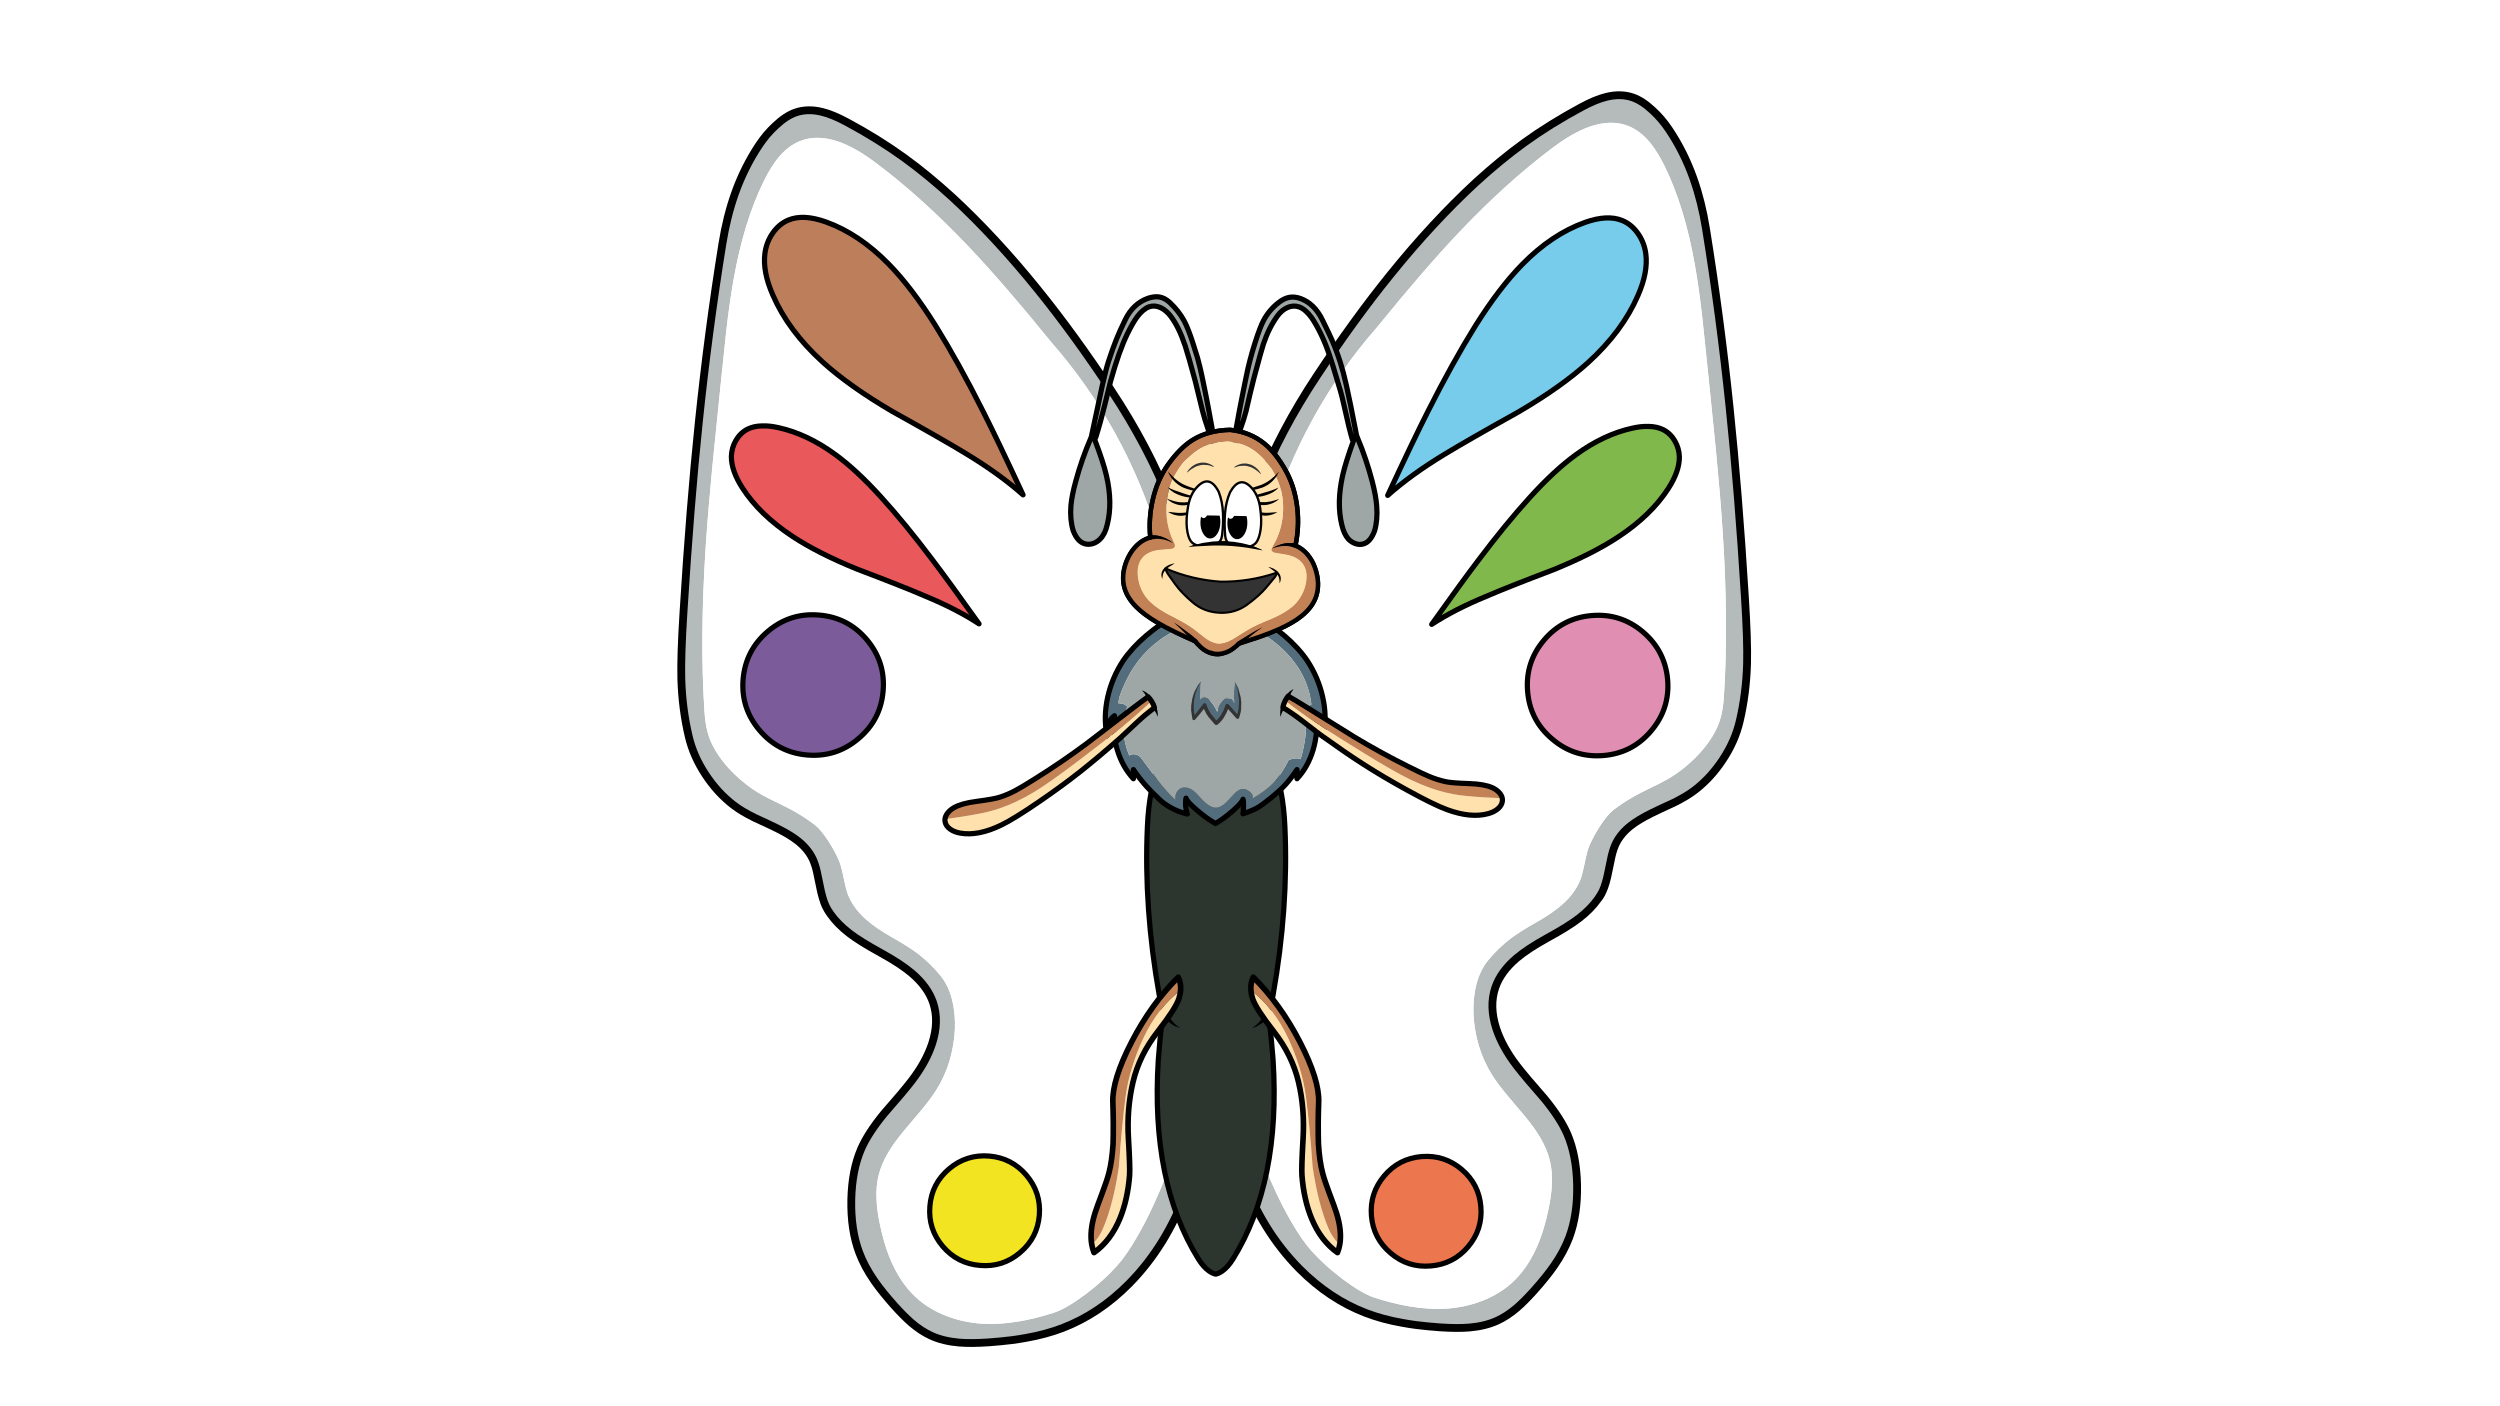 <?xml version="1.0" encoding="UTF-8"?> <svg xmlns="http://www.w3.org/2000/svg" xmlns:xlink="http://www.w3.org/1999/xlink" version="1.1" preserveAspectRatio="none" x="0px" y="0px" width="1920px" height="1080px" viewBox="0 0 1920 1080"><defs><filter id="Filter_1" x="-20%" y="-20%" width="140%" height="140%" color-interpolation-filters="sRGB"><feColorMatrix in="SourceGraphic" type="matrix" values="0 0 0 0 0 0 0 0 0 0 0 0 0 0 0 0 0 0 1 0" result="result1"></feColorMatrix></filter><g id="FL_01_CHARACTER_Bolboreta_Partes_Alas_Ala_L_Front_8_Layer1_0_FILL"><path fill="#B5BBBB" stroke="none" d=" M 103.5 211.1 Q 92.55 208.45 83.45 211.55 75.95 214.1 67.8 221.8 60.85 228.25 55.45 236.35 44.05 253.35 36.8 273.65 30.45 291.55 27.1 312.45 16.2 380.1 9 449.3 2.25 513.95 -2.8 595.65 -4.9 629.05 -4.45 646.35 -3.8 669.45 1.25 690.8 4.75 705.8 14.05 719.95 23.2 733.95 35.55 743.45 41.6 748.15 51.65 753.15 63.45 758.55 69.1 761.35 79.05 766.3 84.95 770.95 92.55 776.95 96.3 784.55 98.15 788.3 99.6 794.35 100.05 796.3 101.9 805.4 103.8 815.35 106.4 821.05 107.95 824.2 110.05 827.15 115.6 835 124.55 841.9 132.7 848.2 148.6 856.9 164.15 865.45 172.7 872.75 184.75 883.05 188.9 895.15 193.75 909.45 188.2 926.6 183.5 940.9 172.3 955.45 165.65 964.05 151.2 980.5 138.9 995.5 133.6 1007.7 126.6 1024.05 126.1 1046.45 125.6 1069.55 132.15 1087.1 136.15 1097.8 143.75 1108.8 149.8 1117.5 159.25 1128.05 166.6 1136.2 172.2 1141.05 179.85 1147.6 187.45 1151.05 196.65 1155.25 208.95 1156.3 218.05 1157.05 231.45 1156.15 241.05 1155.45 249.5 1154.4 255.2 1153.65 260.3 1152.7 275.6 1150 288.25 1145.15 316.2 1134.45 339.25 1111.25 353.8 1096.55 364.95 1078.45 370.25 1069.8 374.8 1060.4 387.45 1034.3 394.55 1001.9 400.45 974.6 402.9 940.35 404.5 923.4 403.7 899.5 403.35 888.95 401 850.3 397.7 794.9 398.85 733.6 400.05 672.25 394.65 602.9 389.45 557 370.85 510.45 353.8 467.5 326.15 425.75 297.3 382.1 269.3 347.5 236.95 307.45 203.8 276.8 184.9 259.55 166.65 246.3 146.55 231.8 122.8 219.05 111.8 213.1 103.5 211.1 M 86.45 233.65 Q 99.8 228.2 116.7 234.15 129.6 238.75 144.85 250.25 180.1 276.6 216.55 315 243.4 343.3 279.95 388.35 308.1 420.5 328.85 458.2 349.6 495.9 361.75 536.85 365.9 550.7 369.55 566.9 372.65 580.45 375.8 597.35 378.75 613.35 380.15 624.3 382.1 639 382.2 651.4 382.35 667.4 383.4 714.9 384.65 770.2 385.35 782.55 L 388.15 836.95 Q 390.9 896.6 390.55 922.9 390.1 953.05 381.1 987.3 372.9 1018.6 358.25 1050.45 352.5 1063.1 345.75 1074.75 337.4 1089.25 330.3 1097.15 319.85 1108.85 305.7 1119.4 291.15 1130.25 281.5 1133.4 267.05 1138.05 254.45 1140.1 239.9 1142.55 226.85 1141.8 212.45 1140.9 199.65 1136.05 186.05 1130.9 176.05 1121.85 165.1 1111.85 157.8 1096.2 151.7 1083.1 148.1 1065.7 145.9 1055.25 145.5 1047 144.95 1036.85 146.95 1028.35 149.1 1019.35 154.6 1010.1 158.8 1003 166.35 993.85 175.2 983.45 179.55 978.2 187.3 968.95 191.65 961.9 197.85 952.05 201.55 939.9 205.05 928 205.65 915.9 206.15 903.5 203.5 893 200.65 881.9 194.6 874.5 186.6 864.75 177.1 857.5 170.1 852.25 157.65 845.2 144.95 838.05 137.35 831.25 127.3 822.3 123.4 811.9 121.95 808 120.15 799.15 118.5 790.7 116.75 786.45 113.95 779.7 108.8 771.6 102.85 762.4 98.2 758.8 91 753.3 83.35 748.9 78.5 746.1 70.4 742.2 61.85 738.1 58.1 736 51.25 732.2 45.3 727.5 30.5 715.9 22.1 702.15 17.6 694.75 15.65 687.3 13.95 680.9 13.3 671.15 9.7 615.7 14.25 545.65 16.05 518.05 19.45 482.85 21.1 465.65 25.8 420.15 29.65 382.95 30 380.05 32.6 357.15 35.65 340.15 43.5 295.6 59 264.1 64.45 253.1 70.2 246.15 77.6 237.25 86.45 233.65 Z"></path><path fill="#FFFFFF" stroke="none" d=" M 116.7 234.15 Q 99.8 228.2 86.45 233.65 77.6 237.25 70.2 246.15 64.45 253.1 59 264.1 43.5 295.6 35.65 340.15 32.6 357.15 30 380.05 29.65 382.95 25.8 420.15 21.1 465.65 19.45 482.85 16.05 518.05 14.25 545.65 9.7 615.7 13.3 671.15 13.95 680.9 15.65 687.3 17.6 694.75 22.1 702.15 30.5 715.9 45.3 727.5 51.25 732.2 58.1 736 61.85 738.1 70.4 742.2 78.5 746.1 83.35 748.9 91 753.3 98.2 758.8 102.85 762.4 108.8 771.6 113.95 779.7 116.75 786.45 118.5 790.7 120.15 799.15 121.95 808 123.4 811.9 127.3 822.3 137.35 831.25 144.95 838.05 157.65 845.2 170.1 852.25 177.1 857.5 186.6 864.75 194.6 874.5 200.65 881.9 203.5 893 206.15 903.5 205.65 915.9 205.05 928 201.55 939.9 197.85 952.05 191.65 961.9 187.3 968.95 179.55 978.2 175.2 983.45 166.35 993.85 158.8 1003 154.6 1010.1 149.1 1019.35 146.95 1028.35 144.95 1036.85 145.5 1047 145.9 1055.25 148.1 1065.7 151.7 1083.1 157.8 1096.2 165.1 1111.85 176.05 1121.85 186.05 1130.9 199.65 1136.05 212.45 1140.9 226.85 1141.8 239.9 1142.55 254.45 1140.1 267.05 1138.05 281.5 1133.4 291.15 1130.25 305.7 1119.4 319.85 1108.85 330.3 1097.15 337.4 1089.25 345.75 1074.75 352.5 1063.1 358.25 1050.45 372.9 1018.6 381.1 987.3 390.1 953.05 390.55 922.9 390.9 896.6 388.15 836.95 L 385.35 782.55 Q 384.65 770.2 383.4 714.9 382.35 667.4 382.2 651.4 382.1 639 380.15 624.3 378.75 613.35 375.8 597.35 372.65 580.45 369.55 566.9 365.9 550.7 361.75 536.85 349.6 495.9 328.85 458.2 308.1 420.5 279.95 388.35 243.4 343.3 216.55 315 180.1 276.6 144.85 250.25 129.6 238.75 116.7 234.15 Z"></path></g><g id="FL_01_CHARACTER_Bolboreta_Partes_Alas_Colores_Alas_Color_Marron_Front_0_Layer0_0_FILL"><path fill="#BD7E5C" stroke="none" d=" M 131.4 83.15 Q 113 53.8 95.3 35.75 72.6 12.6 47.05 3.45 29.85 -2.65 18.5 2 11.1 5.05 6.15 12.35 1.45 19.25 0.35 27.7 -1.45 41.75 6.45 59.65 18.25 87 44.7 111.1 65.35 129.8 98.15 149 136.25 170.2 154.8 181.45 180.9 197.3 198.6 213.1 178.8 170.45 167.6 148.4 148.95 111.4 131.4 83.15 Z"></path></g><g id="FL_01_CHARACTER_Bolboreta_Partes_Alas_Colores_Alas_Color_Rojo_Front_0_Layer0_0_FILL"><path fill="#E9585B" stroke="none" d=" M 3.4 11.3 Q 0.2 16.85 0 23.35 -0.1 34.35 8.45 47.6 21.55 68.05 46.85 84.8 66.65 97.85 96.7 110.05 131.8 123.35 148.8 130.7 173 140.7 190.2 152 166.8 119.1 154.15 102.5 133.4 74.95 114.95 54.65 96.05 33.75 79.35 21.65 58.05 6.15 36.15 1.35 29.35 -0.2 23.75 0 17.35 0.05 12.4 2.5 6.7 5.45 3.4 11.3 Z"></path></g><g id="FL_01_CHARACTER_Bolboreta_Partes_Alas_Colores_Alas_Color_Lila_Front_0_Layer0_0_FILL"><path fill="#7C5B9B" stroke="none" d=" M 88.85 95.05 Q 105.95 80.65 107.75 58.4 109.6 36.15 95.15 19.05 80.7 2 58.4 0.2 36.15 -1.65 19.15 12.8 2.1 27.3 0.2 49.55 -1.6 71.75 12.9 88.8 27.3 105.85 49.55 107.7 71.85 109.55 88.85 95.05 Z"></path></g><g id="FL_01_CHARACTER_Bolboreta_Partes_Alas_Colores_Alas_Color_Amarillo_Front_0_Layer0_0_FILL"><path fill="#F2E420" stroke="none" d=" M 74.3 14.9 Q 63 1.6 45.65 0.15 28.2 -1.25 14.9 10 1.55 21.3 0.15 38.7 -1.3 56.1 10 69.45 21.3 82.75 38.7 84.15 56.1 85.65 69.4 74.3 82.75 63.05 84.2 45.6 85.6 28.25 74.3 14.9 Z"></path></g><g id="FL_01_CHARACTER_Bolboreta_Partes_Alas_Ala_R_Front_8_Layer1_0_FILL"><path fill="#B5BBBB" stroke="none" d=" M 112.05 174.55 Q 103.75 176.55 92.75 182.5 69 195.25 48.9 209.75 30.65 223 11.75 240.25 -21.4 270.9 -53.75 310.95 -81.75 345.55 -110.6 389.2 -138.25 430.95 -155.3 473.9 -173.9 520.45 -179.1 566.35 -184.5 635.7 -183.3 697.05 -182.15 758.35 -185.45 813.75 -187.8 852.4 -188.15 862.95 -188.95 886.85 -187.35 903.8 -184.9 938.05 -179 965.35 -171.9 997.75 -159.25 1023.85 -154.7 1033.25 -149.4 1041.9 -138.25 1060 -123.7 1074.7 -100.65 1097.9 -72.7 1108.6 -60.05 1113.45 -44.75 1116.15 -39.65 1117.1 -33.95 1117.85 -25.5 1118.9 -15.9 1119.6 -2.5 1120.5 6.6 1119.75 18.9 1118.7 28.1 1114.5 35.7 1111.05 43.35 1104.5 48.95 1099.65 56.3 1091.5 65.75 1080.95 71.8 1072.25 79.4 1061.25 83.4 1050.55 89.95 1033 89.45 1009.9 88.95 987.5 81.95 971.15 76.65 958.95 64.35 943.95 49.9 927.5 43.25 918.9 32.05 904.35 27.35 890.05 21.8 872.9 26.65 858.6 30.8 846.5 42.85 836.2 51.4 828.9 66.95 820.35 82.85 811.65 91 805.35 99.95 798.45 105.5 790.6 107.6 787.65 109.15 784.5 111.75 778.8 113.65 768.85 115.5 759.75 115.95 757.8 117.4 751.75 119.25 748 123 740.4 130.6 734.4 136.5 729.75 146.45 724.8 152.1 722 163.9 716.6 173.95 711.6 180 706.9 192.35 697.4 201.5 683.4 210.8 669.25 214.3 654.25 219.35 632.9 220 609.8 220.45 592.5 218.35 559.1 213.3 477.4 206.55 412.75 199.35 343.55 188.45 275.9 185.1 255 178.75 237.1 171.5 216.8 160.1 199.8 154.7 191.7 147.75 185.25 139.6 177.55 132.1 175 123 171.9 112.05 174.55 M 98.85 197.6 Q 115.75 191.65 129.1 197.1 137.95 200.7 145.35 209.6 151.1 216.55 156.55 227.55 172.05 259.05 179.9 303.6 182.95 320.6 185.55 343.5 185.9 346.4 189.75 383.6 194.45 429.1 196.1 446.3 199.5 481.5 201.3 509.1 205.85 579.15 202.25 634.6 201.6 644.35 199.9 650.75 197.95 658.2 193.45 665.6 185.05 679.35 170.25 690.95 164.3 695.65 157.45 699.45 153.7 701.55 145.15 705.65 137.05 709.55 132.2 712.35 124.55 716.75 117.35 722.25 112.7 725.85 106.75 735.05 101.6 743.15 98.8 749.9 97.05 754.15 95.4 762.6 93.6 771.45 92.15 775.35 88.25 785.75 78.2 794.7 70.6 801.5 57.9 808.65 45.45 815.7 38.45 820.95 28.95 828.2 20.95 837.95 14.9 845.35 12.05 856.45 9.4 866.95 9.9 879.35 10.5 891.45 14 903.35 17.7 915.5 23.9 925.35 28.25 932.4 36 941.65 40.35 946.9 49.2 957.3 56.75 966.45 60.95 973.55 66.45 982.8 68.6 991.8 70.6 1000.3 70.05 1010.45 69.65 1018.7 67.45 1029.15 63.85 1046.55 57.75 1059.65 50.45 1075.3 39.5 1085.3 29.5 1094.35 15.9 1099.5 3.1 1104.35 -11.3 1105.25 -24.35 1106 -38.9 1103.55 -51.5 1101.5 -65.95 1096.85 -75.6 1093.7 -90.15 1082.85 -104.3 1072.3 -114.75 1060.6 -121.85 1052.7 -130.2 1038.2 -136.95 1026.55 -142.7 1013.9 -157.35 982.05 -165.55 950.75 -174.55 916.5 -175 886.35 -175.35 860.05 -172.6 800.4 L -169.8 746 Q -169.1 733.65 -167.85 678.35 -166.8 630.85 -166.65 614.85 -166.55 602.45 -164.6 587.75 -163.2 576.8 -160.25 560.8 -157.1 543.9 -154 530.35 -150.35 514.15 -146.2 500.3 -134.05 459.35 -113.3 421.65 -92.55 383.95 -64.4 351.8 -27.85 306.75 -1 278.45 35.45 240.05 70.7 213.7 85.95 202.2 98.85 197.6 Z"></path><path fill="#FFFFFF" stroke="none" d=" M 129.1 197.1 Q 115.75 191.65 98.85 197.6 85.95 202.2 70.7 213.7 35.45 240.05 -1 278.45 -27.85 306.75 -64.4 351.8 -92.55 383.95 -113.3 421.65 -134.05 459.35 -146.2 500.3 -150.35 514.15 -154 530.35 -157.1 543.9 -160.25 560.8 -163.2 576.8 -164.6 587.75 -166.55 602.45 -166.65 614.85 -166.8 630.85 -167.85 678.35 -169.1 733.65 -169.8 746 L -172.6 800.4 Q -175.35 860.05 -175 886.35 -174.55 916.5 -165.55 950.75 -157.35 982.05 -142.7 1013.9 -136.95 1026.55 -130.2 1038.2 -121.85 1052.7 -114.75 1060.6 -104.3 1072.3 -90.15 1082.85 -75.6 1093.7 -65.95 1096.85 -51.5 1101.5 -38.9 1103.55 -24.35 1106 -11.3 1105.25 3.1 1104.35 15.9 1099.5 29.5 1094.35 39.5 1085.3 50.45 1075.3 57.75 1059.65 63.85 1046.55 67.45 1029.15 69.65 1018.7 70.05 1010.45 70.6 1000.3 68.6 991.8 66.45 982.8 60.95 973.55 56.75 966.45 49.2 957.3 40.35 946.9 36 941.65 28.25 932.4 23.9 925.35 17.7 915.5 14 903.35 10.5 891.45 9.9 879.35 9.4 866.95 12.05 856.45 14.9 845.35 20.95 837.95 28.95 828.2 38.45 820.95 45.45 815.7 57.9 808.65 70.6 801.5 78.2 794.7 88.25 785.75 92.15 775.35 93.6 771.45 95.4 762.6 97.05 754.15 98.8 749.9 101.6 743.15 106.75 735.05 112.7 725.85 117.35 722.25 124.55 716.75 132.2 712.35 137.05 709.55 145.15 705.65 153.7 701.55 157.45 699.45 164.3 695.65 170.25 690.95 185.05 679.35 193.45 665.6 197.95 658.2 199.9 650.75 201.6 644.35 202.25 634.6 205.85 579.15 201.3 509.1 199.5 481.5 196.1 446.3 194.45 429.1 189.75 383.6 185.9 346.4 185.55 343.5 182.95 320.6 179.9 303.6 172.05 259.05 156.55 227.55 151.1 216.55 145.35 209.6 137.95 200.7 129.1 197.1 Z"></path></g><g id="FL_01_CHARACTER_Bolboreta_Partes_Alas_Colores_Alas_Color_Azul_Front_0_Layer0_0_FILL"><path fill="#78CCEB" stroke="none" d=" M 198.25 27.7 Q 197.15 19.25 192.45 12.35 187.5 5.05 180.1 2 168.75 -2.65 151.55 3.45 126 12.6 103.3 35.75 85.6 53.8 67.2 83.15 49.65 111.4 31 148.4 19.8 170.45 0 213.1 17.7 197.3 43.8 181.45 62.35 170.2 100.45 149 133.25 129.8 153.9 111.1 180.35 87 192.15 59.65 200.05 41.75 198.25 27.7 Z"></path></g><g id="FL_01_CHARACTER_Bolboreta_Partes_Alas_Colores_Alas_Color_Verde_Front_0_Layer0_0_FILL"><path fill="#81B84C" stroke="none" d=" M 181.75 47.6 Q 190.3 34.35 190.2 23.35 190 16.85 186.8 11.3 183.5 5.45 177.8 2.5 172.85 0.05 166.45 0 160.85 -0.2 154.05 1.35 132.15 6.15 110.85 21.65 94.15 33.75 75.25 54.65 56.8 74.95 36.05 102.5 23.4 119.1 0 152 17.2 140.7 41.4 130.7 58.4 123.35 93.5 110.05 123.55 97.85 143.35 84.8 168.65 68.05 181.75 47.6 Z"></path></g><g id="FL_01_CHARACTER_Bolboreta_Partes_Alas_Colores_Alas_Color_Rosa_Front_0_Layer0_0_FILL"><path fill="#E08EB2" stroke="none" d=" M 95.05 88.8 Q 109.55 71.75 107.75 49.55 105.85 27.3 88.8 12.8 71.8 -1.65 49.55 0.2 27.25 2 12.8 19.05 -1.65 36.15 0.2 58.4 2 80.65 19.1 95.05 36.1 109.55 58.4 107.7 80.65 105.85 95.05 88.8 Z"></path></g><g id="FL_01_CHARACTER_Bolboreta_Partes_Alas_Colores_Alas_Color_Naranja_Front_0_Layer0_0_FILL"><path fill="#EC764D" stroke="none" d=" M 38.7 0.15 Q 21.35 1.6 10.05 14.9 -1.25 28.25 0.15 45.6 1.6 63.05 14.95 74.3 28.25 85.65 45.65 84.15 63.05 82.75 74.35 69.45 85.65 56.1 84.2 38.7 82.8 21.3 69.45 10 56.15 -1.25 38.7 0.15 Z"></path></g><g id="FL_01_CHARACTER_Bolboreta_Partes_Cuerpo_Cuerpo_Front_Tronco_Bot_0_Layer0_0_FILL"><path fill="#2C352E" stroke="none" d=" M 86 28.85 Q 84.8 18.95 83.55 14.85 81.55 8.45 77.5 5.6 69.9 0.4 50.55 0 47.7 -0.05 44.9 0.15 42.1 -0.05 39.25 0 19.9 0.4 12.3 5.6 8.25 8.45 6.25 14.85 5 18.95 3.8 28.85 1.9 44.85 0.8 59.8 -5.1 153.5 31.65 212.5 35.45 218.6 39.75 221.65 42.35 223.5 44.9 224.1 47.45 223.5 50.05 221.65 54.35 218.6 58.15 212.5 94.9 153.5 89 59.8 87.9 44.85 86 28.85 Z"></path></g><g id="FL_01_CHARACTER_Bolboreta_Partes_Cuerpo_Cuerpo_Front_Tronco_Top_0_Layer0_0_FILL"><path fill="#2C352E" stroke="none" d=" M 53.35 0 Q 53.1 0 52.85 0.05 43.45 0.6 34.65 5.25 3.1 21.85 0.55 82.25 -2.3 144.4 9.65 211.5 10.6 216.85 11.6 219.9 11.75 220.3 11.85 220.7 12.45 222.25 14.65 227.15 14.1 225.5 16.2 228 18.3 230.45 24.45 232.3 30.65 234.15 38.4 234.4 46.45 234.55 53.35 234.1 60.25 234.55 68.3 234.4 76.05 234.15 82.25 232.3 88.4 230.45 90.5 228 92.6 225.5 92.05 227.15 94.25 222.25 94.85 220.7 94.95 220.3 95.1 219.9 96.1 216.85 97.05 211.5 109 144.4 106.15 82.25 103.6 21.85 72.05 5.25 63.25 0.6 53.85 0.05 53.6 0 53.35 0 Z"></path></g><g id="FL_01_CHARACTER_Bolboreta_Partes_Cuerpo_Cuerpo_Front_Tronco_Top_0_Layer0_0_STROKES_1_FILL"><path fill="#000000" stroke="none" d=" M 16.7 226.9 L 16.3 226 Q 15.95 225.25 15.15 225 14.35 224.75 13.6 225.1 12.85 225.45 12.6 226.25 12.3 227.05 12.65 227.8 L 12.95 228.2 12.95 228.25 14.95 230.4 15.15 230.65 15.4 230.85 15.85 231.3 20.35 234.6 22.1 235.5 24.75 236.5 25.35 236.65 Q 25.45 236.75 25.45 236.6 L 25.4 236.5 24.75 236.05 24.6 236 24.3 235.75 23.55 235.25 21.3 233.35 19.55 231.4 17.65 228.65 17.55 228.4 17.3 227.95 Q 17.1 227.7 16.9 227.2 L 16.7 226.9 M 91.7 230.4 L 93.7 228.25 Q 94.25 227.6 94.2 226.75 94.15 225.9 93.5 225.4 92.85 224.85 92.05 224.9 91.2 224.95 90.65 225.6 L 90.35 226 89.95 226.9 89.75 227.2 Q 89.55 227.7 89.35 227.95 L 89.1 228.4 89 228.65 87.1 231.4 84.9 233.75 84.4 234.15 84.2 234.35 82.05 236 81.9 236.05 81.25 236.5 Q 81.15 236.6 81.2 236.6 81.2 236.75 81.3 236.65 L 82.25 236.4 84.55 235.5 88.65 233.05 91.5 230.65 91.7 230.4 Z"></path></g><g id="FL_01_CHARACTER_Bolboreta_Partes_Cuerpo_Cuerpo_Front_Pelos_0_Layer0_0_FILL"><path fill="#536D7C" stroke="none" d=" M 167.5 97.9 Q 170.35 83.95 166.9 68.65 163.55 53.75 155.15 40.95 141.7 20.95 111.2 3.4 108.4 1.8 100.7 0.85 93.2 -0.1 84.3 0 75.95 0.05 68.55 0.9 60.25 1.85 57.6 3.4 27.1 20.95 13.6 40.95 5.2 53.75 1.85 68.65 -1.55 83.95 1.25 97.9 0.6 94.05 2 90.05 3.55 85.55 7 83.1 5.3 96.35 9.2 109.35 13.15 122.4 21.55 131.45 L 21.55 124.45 Q 26.35 131.45 31.25 136.95 35.1 141.3 41.85 147.65 45.5 151.05 50.4 153.75 56.25 157 62.95 158.55 62.15 156.5 61.8 153.55 61.3 149.8 61.95 146.4 62.6 149 70.5 155.75 78.3 162.4 84.6 165.85 90.75 162.35 97.85 156.15 104.95 149.9 105.75 147.25 106.25 148.65 106.15 152.7 106.05 156.2 105.7 158.4 113.55 155.75 117.85 153.15 120.8 151.35 127.65 145.8 134.15 140.5 138.05 136.3 142.15 131.85 147.2 124.45 L 147.2 131.45 Q 155.65 122.4 159.55 109.35 163.45 96.35 161.75 83.1 165.2 85.55 166.75 90.05 168.15 94.05 167.5 97.9 M 155 77.15 Q 153.65 79.2 153.8 81.2 154.6 90.85 153.6 99.45 152.7 106.85 150 116.45 148.2 115.6 145.4 115.9 142.85 116.2 140.75 117.2 135.35 128 129.4 134.35 123.35 140.75 112.75 146.85 114.2 144.35 111.2 141.65 108.3 139.1 105.05 139.35 102.5 139.65 99.65 142.35 99.45 142.5 95.15 147.2 92.5 150.1 90.6 151.5 87.85 153.55 85.15 153.7 80.15 154 73.35 146.4 69.75 142.4 68 140.95 64.8 138.4 61.55 138.2 57.7 137.9 55.4 140.9 53.2 143.85 53.95 147.85 47.15 141.65 39.85 132.15 31.7 121.05 27.55 115.55 25.8 113.3 22.9 112.75 20.1 112.25 18.4 113.7 14.4 104.2 14 95 13.6 85.75 16.8 76.1 15.3 74.5 13.45 73.95 12.2 73.55 10.05 73.55 10.25 70.9 10.6 69.5 11.05 67.75 12.85 63.25 22.5 38.85 42.15 24.65 62.45 9.95 87.65 10.7 113.45 11.55 134.35 30.3 155.35 49.15 158.25 74.55 156.4 75.05 155 77.15 M 93.35 69.65 Q 91.95 69.7 89.5 72.6 87.05 75.5 85.9 80.05 83.8 75.3 80.9 72.05 78.9 69.8 77.05 69.3 75.85 69 74.7 69.35 73.45 69.7 72.9 70.7 72.9 64.35 73.3 57.05 68.9 63 67.5 70.5 66.05 78.05 68.05 85.25 69.6 83.7 72.1 80.3 75.2 76.2 76.3 74.9 77.85 80.7 83.45 86.85 84.3 87.8 85.25 88.75 90.9 84.3 93.6 75.4 96.1 77.75 101.6 84.35 104.1 78.5 103.45 70.7 102.85 63.05 99.45 57.45 98.3 65.15 99.05 73.55 98 70.35 96.35 70 94.65 69.55 93.35 69.65 Z"></path><path fill="#9EA6A6" stroke="none" d=" M 153.8 81.2 Q 153.65 79.2 155 77.15 156.4 75.05 158.25 74.55 155.35 49.15 134.35 30.3 113.45 11.55 87.65 10.7 62.45 9.95 42.15 24.65 22.5 38.85 12.85 63.25 11.05 67.75 10.6 69.5 10.25 70.9 10.05 73.55 12.2 73.55 13.45 73.95 15.3 74.5 16.8 76.1 13.6 85.75 14 95 14.4 104.2 18.4 113.7 20.1 112.25 22.9 112.75 25.8 113.3 27.55 115.55 31.7 121.05 39.85 132.15 47.15 141.65 53.95 147.85 53.2 143.85 55.4 140.9 57.7 137.9 61.55 138.2 64.8 138.4 68 140.95 69.75 142.4 73.35 146.4 80.15 154 85.15 153.7 87.85 153.55 90.6 151.5 92.5 150.1 95.15 147.2 99.45 142.5 99.65 142.35 102.5 139.65 105.05 139.35 108.3 139.1 111.2 141.65 114.2 144.35 112.75 146.85 123.35 140.75 129.4 134.35 135.35 128 140.75 117.2 142.85 116.2 145.4 115.9 148.2 115.6 150 116.45 152.7 106.85 153.6 99.45 154.6 90.85 153.8 81.2 M 89.5 72.6 Q 91.95 69.7 93.35 69.65 94.65 69.55 96.35 70 98 70.35 99.05 73.55 98.3 65.15 99.45 57.45 99.5 57 99.55 56.55 99.5 57 99.45 57.45 102.85 63.05 103.45 70.7 104.1 78.5 101.6 84.35 96.1 77.75 93.6 75.4 90.9 84.3 85.25 88.75 84.3 87.8 83.45 86.85 77.85 80.7 76.3 74.9 75.2 76.2 72.1 80.3 69.6 83.7 68.05 85.25 66.05 78.05 67.5 70.5 68.9 63 73.3 57.05 72.9 64.35 72.9 70.7 73.45 69.7 74.7 69.35 75.85 69 77.05 69.3 78.9 69.8 80.9 72.05 83.8 75.3 85.9 80.05 87.05 75.5 89.5 72.6 Z"></path></g><g id="FL_01_CHARACTER_Bolboreta_Partes_Cuerpo_Cuerpo_Front_Pelos_0_Layer0_0_STROKES_1_FILL"><path fill="#333333" fill-opacity="0" stroke="none" d=" M 99.55 56.45 L 99.45 56.5 99.3 57.3 99.3 57.35 99.25 57.4 99.25 57.55 98.45 62.3 98.1 70.05 97.8 69.75 97.45 69.5 97.15 69.35 97.1 69.3 97.05 69.3 96.8 69.2 96.75 69.15 96.6 69.15 95.95 68.95 94.55 68.7 93 68.7 92.1 69 91.95 69.1 91.4 69.4 89.3 71.3 88.75 71.9 88.65 72.05 88.4 72.35 87.2 74.05 87.05 74.35 86.85 74.65 85.7 77.15 85.65 77.35 85.15 76.35 83.85 74.3 81.55 71.4 Q 80.55 70.3 79.7 69.7 L 77.95 68.7 77.3 68.5 77.2 68.5 77.2 68.45 77.1 68.45 76.95 68.4 76.6 68.35 75.9 68.35 Q 75.4 68.35 74.5 68.55 L 74.35 68.6 74.2 68.7 73.85 68.8 73.55 69 73.35 57.05 Q 73.35 56.95 73.25 56.95 L 73.2 57 72.15 70.65 Q 72.15 71.4 72.85 71.4 73.3 71.4 73.45 71.05 L 73.5 71 Q 73.75 70.65 74.1 70.4 L 74.7 70.1 74.8 70.1 74.95 70.05 Q 75.25 69.95 75.9 69.95 L 76.4 70 76.6 70 76.75 70.05 76.8 70.05 76.85 70.1 77.1 70.15 77.75 70.5 Q 78.25 70.75 78.6 71.1 79.35 71.65 80.2 72.6 L 81.6 74.4 84 78.35 84.75 79.9 84.95 80.45 Q 85.4 81.3 86.3 80.95 86.7 80.7 86.85 80.3 L 86.85 80.25 87 79.65 87.8 77.3 87.95 77 88.05 76.7 88.6 75.6 88.7 75.45 88.9 75.05 89.1 74.8 89.15 74.7 89.4 74.3 89.6 74.05 89.65 73.9 89.75 73.8 90.15 73.3 90.35 73.1 91.6 71.7 92.7 70.8 92.9 70.7 93.3 70.55 94.35 70.55 95.55 70.7 96.15 70.85 96.25 70.85 96.25 70.9 96.4 70.9 96.45 70.95 96.5 70.95 96.6 71.05 96.7 71.1 96.8 71.2 96.9 71.25 96.95 71.35 97.15 71.55 97.2 71.65 Q 97.55 72.1 97.8 72.65 98.05 73.15 98.25 73.75 L 98.3 73.8 Q 98.4 74.1 98.7 74.25 99 74.4 99.3 74.3 99.9 74.05 99.8 73.45 L 99.75 73.3 99.75 73.2 99.3 66.6 99.5 58.15 99.55 57.6 99.6 57.45 99.6 56.55 Q 99.7 56.45 99.55 56.45 Z"></path></g><g id="FL_01_CHARACTER_Bolboreta_Partes_Cuerpo_Cuerpo_Front_Pelos_0_Layer0_0_STROKES_2_FILL"><path fill="#333333" stroke="none" d=" M 104.35 72.35 L 103.95 68.85 102.05 62 100.35 58.65 99.5 57.35 Q 99.4 57.3 99.35 57.35 L 99.35 57.5 100.6 60.25 100.65 60.45 100.75 60.65 101.55 63.1 102.7 71.55 102.3 77.9 101.65 80.75 101.2 82 100.6 81.2 Q 100.25 80.85 99.65 80.05 L 95.1 74.9 94.8 74.65 94.55 74.35 Q 94.15 73.95 93.55 74 92.95 74 92.6 74.4 L 92.25 74.9 92.25 74.95 91.8 76.35 91.6 76.8 91.55 77 91.25 77.7 91.2 77.9 91.15 78 91.1 78.15 90.1 80.3 89.85 80.7 89.65 81.15 88.4 83.15 88.1 83.5 87.85 83.9 86.2 85.85 86 86 85.7 86.35 85.5 86.5 85.3 86.65 Q 85.127 86.452 84.9 86.2 L 84.55 85.85 81.35 81.95 81.1 81.5 80.95 81.3 79.5 79 78.25 76.35 77.85 75.2 77.8 74.95 77.65 74.5 77.65 74.45 Q 77.45 73.9 76.95 73.6 76.4 73.35 75.85 73.5 75.4 73.7 75.2 73.95 L 71.15 79.3 71 79.45 70.9 79.65 68.6 82.65 68.2 80.55 67.85 76.1 68.1 71.6 69.05 66.7 69.3 65.8 71.1 61.1 73.35 57.1 Q 73.5 56.95 73.3 56.95 L 73.2 56.95 70.95 59.95 68.35 64.95 68.1 65.65 68 65.85 66.9 69.45 66.75 70.15 66.7 70.25 66.7 70.4 65.95 75.1 65.85 78.9 66.85 85.55 Q 66.95 86.05 67.4 86.3 67.8 86.55 68.3 86.45 68.45 86.4 68.85 86.15 L 73.05 81.2 73.25 80.9 75.7 77.8 75.75 77.9 77.45 81.35 79.25 84.1 84.15 89.8 84.2 89.8 Q 84.6 90.2 85.2 90.25 85.75 90.25 86.15 89.9 L 87.4 88.85 87.55 88.65 87.75 88.5 88.35 87.9 88.5 87.7 89.25 86.9 89.55 86.5 89.75 86.3 90.2 85.65 90.55 85.25 92.9 81.15 93.1 80.65 93.35 80.2 93.75 79.2 93.8 79.1 93.9 78.75 94.2 78 94.2 77.95 94.45 78.15 100.7 85.15 Q 101.05 85.5 101.5 85.5 102 85.55 102.35 85.25 L 102.65 84.8 102.8 84.35 103 83.95 104.05 79.95 104.05 79.75 104.25 78.6 104.4 72.6 104.35 72.35 Z"></path></g><g id="FL_01_CHARACTER_Bolboreta_Partes_Cuerpo_Pata_0_Layer0_0_FILL"><path fill="#FEE1AD" stroke="none" d=" M 25.4 14.65 Q 25.543 11.405 25 8.6 12.388 25.05 8.25 48.2 4.149 71.359 6.75 91.7 9.407 112.086 15.05 141.1 18.15 167.7 15.5 186.5 14.493 194.123 10.65 199.55 11.981 202.4 13.75 204.75 23 193.6 25.25 176.7 27.15 162.45 24 145.25 23.056 140.098 16.4 119.95 9.732 99.856 9.15 80.3 8.618 60.794 16.8 41.35 25.044 21.902 25.4 14.65 Z"></path><path fill="#C28255" stroke="none" d=" M 25 8.6 Q 24.088 3.571 21 0 7.252 23.653 0.8 53.25 -5.605 82.841 -1 97.9 3.657 113.013 6.85 126.55 9.3 138.7 9.35 147.25 9.4 152.7 8.45 162.3 7.3 173.45 7.15 177.45 6.62 190.785 10.65 199.55 14.493 194.123 15.5 186.5 18.15 167.7 15.05 141.1 9.407 112.086 6.75 91.7 4.149 71.359 8.25 48.2 12.388 25.05 25 8.6 Z"></path></g><g id="FL_01_CHARACTER_Bolboreta_Partes_Brazos_Brazo_1_Layer0_0_FILL"><path fill="#FEE1AD" stroke="none" d=" M 167.2 85.15 Q 165.666 84.95 164.05 84.8 144.2 83.95 134.5 82.6 123.791 81.182 112.15 77.1 104.502 74.397 96.45 70.55 84.05 64.55 61.25 50.5 39.35 37 30.3 31.05 13.15 19.85 0.55 9.9 -0.838 12.577 -1.3 15.2 -1.26 15.234 -1.25 15.25 6.59 20.124 13.6 25.55 24.85 34.3 27.15 35.95 46.4 49.8 60.05 58.55 75.45 68.45 94.2 78.75 104.164 84.226 111.6 87.9 119.627 91.837 124.75 93.7 143.3 100.5 156.65 96.7 161.1 95.45 164 92.9 166.846 90.394 167.25 87.3 167.308 86.764 167.3 86.2 167.3 85.666 167.2 85.15 Z"></path><path fill="#C28255" stroke="none" d=" M 164.05 84.8 Q 165.666 84.95 167.2 85.15 166.857 82.771 164.85 80.6 162.8 78.35 159.55 76.85 153.3 74.05 141.8 73.7 128.05 73.25 123.55 72.2 123.371 72.16 123.2 72.1 116.829 70.677 110.75 68.1 106.25 66.25 95.15 60.7 74 50.2 53.4 37.8 49.55 35.5 17.8 15.6 6.85 8.8 2.75 6.55 2.715 6.582 2.65 6.6 2.64 6.67 2.6 6.7 1.404 8.327 0.55 9.9 13.15 19.85 30.3 31.05 39.35 37 61.25 50.5 84.05 64.55 96.45 70.55 104.502 74.397 112.15 77.1 123.791 81.182 134.5 82.6 144.2 83.95 164.05 84.8 Z"></path></g><g id="FL_01_CHARACTER_Bolboreta_Partes_Brazos_Brazo_1_Layer0_0_STROKES_1_FILL"><path fill="#000000" stroke="none" d=" M 0.05 15.9 Q 0.45 15.45 0.4 14.8 0.3 14.15 -0.15 13.75 -0.65 13.35 -1.3 13.45 -1.95 13.55 -2.3 14.05 L -2.55 14.55 -2.9 15.7 -3.25 17.5 -3.25 17.65 -3.35 18.4 -3.35 20.45 -3.3 21 -3.25 21.25 -3.25 21.5 -3.15 22.2 -3 22.25 -2.95 22.2 -2.85 21.85 -2.8 21.5 -2.75 21.3 -2.2 19.7 -2.05 19.4 -2 19.25 -1.9 19.1 -1.8 18.8 -1.5 18.2 -1.4 18.1 0.05 15.9 M 6.85 1.4 L 6.85 1.25 6.7 1.25 6.45 1.4 6.3 1.45 6.15 1.55 5.75 1.75 5.05 2.2 4.75 2.35 3.95 2.95 2.7 4.15 1.65 5.5 1.45 5.85 1.25 6.1 Q 0.9 6.6 1.05 7.25 1.2 7.85 1.75 8.2 2.3 8.55 2.9 8.4 3.5 8.3 3.85 7.75 L 4.1 7.15 4.1 6.85 4.15 6.55 4.2 6.4 4.35 5.75 4.45 5.5 4.5 5.25 4.7 4.7 4.85 4.45 4.95 4.15 5.4 3.35 6.55 1.75 6.65 1.65 6.85 1.4 Z"></path></g><g id="FL_01_CHARACTER_Bolboreta_Partes_Cabeza_Antenas_Front_0_Layer3_0_FILL"><path fill="#9EA6A6" stroke="none" d=" M 343.45 73.3 L 343.4 73.35 343.45 73.4 Q 343.455 73.357 343.45 73.3 M 343.75 73.2 L 343.7 73 343.65 73.05 Q 343.717 73.142 343.75 73.2 M 309.1 -17.35 Q 312.4 -12.75 316.45 -4.5 319.85 2.5 323 11.65 325.2 18.1 328.95 30.85 329.65 33.25 331.3 38.7 332.85 44.1 334.1 49.85 338.2 68.55 340.55 76.35 L 343.4 73.35 343.45 73.3 343.65 73.05 343.7 73 343.65 72.5 Q 338.7 46.75 336.05 35.1 333.7 24.55 331.3 17.15 328.3 7.75 324.7 -0.35 322.95 -4.4 317.8 -14.85 314.6 -21.55 310.25 -25.75 306.15 -29.75 300.75 -31.75 296.15 -33.35 292.3 -32.65 288.2 -31.95 283.9 -28.55 276.6 -22.85 272.35 -14.75 269.65 -9.6 265.85 2.35 261.75 15.1 259 28.75 258 33.6 256.15 42.85 254.6 50.2 254.1 53.2 251.75 65.95 251.45 67.65 250 76.4 248.6 88.25 248.8 87.3 249.05 86.35 250.3 80.9 253.9 70.6 257.7 59.85 258.9 54.95 261.25 44.9 262.2 40.75 263.85 33.8 265.1 29.05 270.9 7.35 272.3 3.2 276.55 -9.45 283.15 -18.45 286.5 -23 290.85 -24.85 295.35 -26.8 299.8 -25.25 304.55 -23.5 309.1 -17.35 Z"></path></g><g id="FL_01_CHARACTER_Bolboreta_Partes_Cabeza_Antenas_Front_0_Layer2_0_FILL"><path fill="#9EA6A6" stroke="none" d=" M 343.5 73.6 Q 343.2 74.35 342.95 74.75 L 341.65 77 Q 335.5 93.85 333.1 104.35 328.45 125.4 332.5 142.05 334.15 149.2 337.6 153.05 340 155.5 343.1 156.55 346.3 157.6 349.2 156.7 354.6 155.1 357.7 146.6 360.15 138.2 359.3 127.65 358.75 119.85 355.85 108.7 351.4 91.65 344.65 75.5 L 343.75 73.2 Q 343.7 73.1 343.5 73.6 Z"></path></g><g id="FL_01_CHARACTER_Bolboreta_Partes_Cabeza_Antenas_Front_0_Layer1_0_FILL"><path fill="#9EA6A6" stroke="none" d=" M 167.8 -4.6 Q 171.85 -12.85 175.15 -17.45 179.75 -23.6 184.45 -25.35 188.8 -26.85 193.4 -24.7 197.6 -22.75 201.1 -18.15 207.45 -9.8 212.25 4.7 215 13.2 219.9 31.5 220.65 34.2 225.6 54.8 226.8 59.9 230.45 70.5 234 80.9 235.25 86.3 235.5 87.2 235.65 88.15 234.25 76.35 232.8 67.55 232.5 65.8 230.15 53.15 229.65 50.1 228.15 42.75 226.25 33.5 225.25 28.6 223.7 21.05 221.7 13.85 221 11.6 218.05 2.25 214.6 -8.6 211.4 -14.6 207.25 -22.2 200.4 -28.65 196.5 -32.3 192.15 -32.95 188.35 -33.5 183.45 -31.85 172.05 -27.65 166.1 -15.25 162.1 -7.05 159.55 -0.75 156.55 6.65 153.3 16.65 151.2 23.2 148.5 35.4 146.95 42.25 140.6 72.4 140.55 72.55 140.75 72.7 140.9 72.8 140.9 72.85 L 143.5 75 Q 147.2 63.35 150.5 49.8 154.6 32.9 154.9 31.85 161.3 8.8 167.8 -4.6 Z"></path></g><g id="FL_01_CHARACTER_Bolboreta_Partes_Cabeza_Antenas_Front_0_Layer0_0_FILL"><path fill="#9EA6A6" stroke="none" d=" M 142.8 76.85 Q 141.05 73.75 141 73.3 140.95 73.1 140.8 73.15 140.65 73.25 140.6 73.4 140.35 73.65 139.8 75.4 132.8 91.55 128.2 108.55 125.1 119.75 124.45 127.55 123.65 138.15 126.2 146.5 129.4 154.95 135.05 156.6 138.05 157.5 141.45 156.45 144.6 155.4 146.95 152.95 150.75 149.1 152.35 141.95 156.6 125.3 151.75 104.3 149.3 93.75 142.8 76.85 Z"></path></g><g id="FL_01_CHARACTER_Bolboreta_Partes_Cabeza_Bolboreta_Head_Feente_0_Layer0_0_FILL"><path fill="#C28255" stroke="none" d=" M 113.45 -110.4 Q 79.1 -114.8 53 -103.6 31.85 -94.55 9.35 -71.5 -10.65 -50.9 -22.7 -21.05 -34.2 7.5 -35.8 37.7 -26.592 37.46 -17.65 41.3 -8.707 45.184 -2.5 51.25 -8.707 45.184 -17.65 41.3 -26.592 37.46 -35.8 37.7 -39.447 38.072 -43.1 39.1 -53.45 42.1 -62.55 49.85 -70.9 56.9 -77.1 67 -82.7 76.05 -85.5 85.4 -88.55 95.5 -88.1 105.25 -87.25 123.55 -74.05 141.7 -64.05 155.45 -45.35 170.85 -34.5 179.8 -18.45 190.85 -8.05 198 9.5 209.3 7.85 206.45 2.25 199.5 -4.6 191 -9.65 185.35 -13.95 180.55 -19.05 175.45 -13.95 180.55 -9.65 185.35 -4.6 191 2.25 199.5 7.85 206.45 9.5 209.3 10.647 211.296 11.75 213 16.2 219.9 21.25 224.6 27.05 229.95 33.95 232.6 41.4 235.5 48.6 234.5 46.542 234.647 44.5 234.55 36.5 234.15 30.3 230.4 36.5 234.15 44.5 234.55 46.542 234.647 48.6 234.5 53.934 234.205 59.35 232.4 65.85 230.15 72.75 225.65 74.45 224.55 76.3 223.15 78.95 221.2 86.85 217.15 96.6 212.1 103.5 209 109.4 206.35 116.15 203.8 109.4 206.35 103.5 209 96.6 212.1 86.85 217.15 78.95 221.2 76.3 223.15 96.95 219.9 109.35 217.65 128.45 214.05 142.05 210.25 165.35 203.8 180.05 195.25 199.55 184 207.7 167.65 212.05 158.95 213.4 148.45 214.6 138.75 213.15 128.25 211.6 116.45 206.85 106.65 201.65 95.9 193.4 88.95 190.5 86.5 187.3 84.75 179 80.75 169.25 80.65 159.5 80.55 151.35 83.55 159.5 80.55 169.25 80.65 179 80.75 187.3 84.75 198.1 56.45 199.2 25.65 200.25 -6.45 190.35 -33.45 179.25 -63.4 163.55 -80.75 144.1 -102.35 113.45 -110.4 M 47.95 -80.8 Q 59.673 -87.901 68.95 -90.55 78.282 -93.199 86.3 -93.6 94.4 -93.95 106.35 -92.9 112.6 -91.6 117.7 -89.75 120.55 -88.7 125.65 -86.35 133 -83 140.6 -77.05 148.3 -71.1 156.45 -60.1 164.65 -49.15 167.35 -43.25 170.1 -37.35 172.65 -29.65 175.3 -21.95 176.3 -16.7 181.2 7.2 175.6 31.8 169.55 58.3 153.05 78.7 151.35 80.9 150.6 82.15 149.4 84.2 149.25 86.05 149.2 87.15 150.55 88.5 151.95 89.95 154.05 90.65 159.15 92.45 168.05 95.2 175.15 97.55 178.7 99.45 191.5 106.15 195.75 116.8 200.2 127.25 196.1 141.7 193.4 151.2 187.85 159.6 182.3 167.9 174.65 174.2 161.1 185.2 133.8 192.45 126.45 194.45 111.55 198.2 98.75 201.85 90 205.7 68.05 215.2 67.8 215.3 54.35 220.15 44.85 218.75 35.6 216.55 26.05 207.4 15.55 196 10.25 190.6 3.6 183.75 -6.95 175.65 -19.35 166.55 -25.45 161.95 -48 145.05 -56.5 129.75 -61.25 121.1 -63.25 111.3 -65.25 101.45 -64.25 91.6 -62.65 76.65 -54.6 68.6 -46.65 60.35 -32.3 58.9 -28.3 58.5 -20.85 59 -11.6 59.75 -6.2 60 -3.95 60.1 -2.1 59.3 -0.35 58.55 0 57.5 0.55 55.75 0.25 53.35 0 51.95 -0.75 49.25 -8.45 24.15 -4.15 -2.65 -0.135 -27.583 13.3 -48 16.272 -52.396 21.5 -58.6 26.776 -64.752 31.5 -69.2 36.281 -73.651 47.95 -80.8 Z"></path><path fill="#FEE1AD" stroke="none" d=" M 68.95 -90.55 Q 59.673 -87.901 47.95 -80.8 36.281 -73.651 31.5 -69.2 26.776 -64.752 21.5 -58.6 16.272 -52.396 13.3 -48 -0.135 -27.583 -4.15 -2.65 -8.45 24.15 -0.75 49.25 0 51.95 0.25 53.35 0.55 55.75 0 57.5 -0.35 58.55 -2.1 59.3 -3.95 60.1 -6.2 60 -11.6 59.75 -20.85 59 -28.3 58.5 -32.3 58.9 -46.65 60.35 -54.6 68.6 -62.65 76.65 -64.25 91.6 -65.25 101.45 -63.25 111.3 -61.25 121.1 -56.5 129.75 -48 145.05 -25.45 161.95 -19.35 166.55 -6.95 175.65 3.6 183.75 10.25 190.6 15.55 196 26.05 207.4 35.6 216.55 44.85 218.75 54.35 220.15 67.8 215.3 68.05 215.2 90 205.7 98.75 201.85 111.55 198.2 126.45 194.45 133.8 192.45 161.1 185.2 174.65 174.2 182.3 167.9 187.85 159.6 193.4 151.2 196.1 141.7 200.2 127.25 195.75 116.8 191.5 106.15 178.7 99.45 175.15 97.55 168.05 95.2 159.15 92.45 154.05 90.65 151.95 89.95 150.55 88.5 149.2 87.15 149.25 86.05 149.4 84.2 150.6 82.15 151.35 80.9 153.05 78.7 169.55 58.3 175.6 31.8 181.2 7.2 176.3 -16.7 175.3 -21.95 172.65 -29.65 170.1 -37.35 167.35 -43.25 164.65 -49.15 156.45 -60.1 148.3 -71.1 140.6 -77.05 133 -83 125.65 -86.35 120.55 -88.7 117.7 -89.75 112.6 -91.6 106.35 -92.9 94.4 -93.95 86.3 -93.6 78.282 -93.199 68.95 -90.55 M 21.75 61.25 Q 83.85 57.3 135.05 84.05 83.85 57.3 21.75 61.25 Z"></path></g><g id="FL_01_CHARACTER_Bolboreta_Partes_Cabeza_Bolboreta_Head_Feente_0_Layer0_0_STROKES_1_FILL"><path fill="#000000" stroke="none" d=" M -23.6 36.7 Q -25.5 36 -26.8 35.7 L -33.25 34.45 -33.4 34.45 -33.5 34.4 -33.75 34.4 -34.6 34.3 -35.85 34.25 Q -37.3 34.15 -38.4 35.1 -39.5 36 -39.6 37.45 -39.7 38.9 -38.75 40.05 -37.8 41.15 -36.35 41.25 L -35.3 41.2 -34.8 41.1 -34.5 41.1 -34.2 41.05 -33.85 41.05 -33.65 41 -27.75 41.05 Q -26.15 41.15 -24.85 41.4 L -23.3 41.65 -18.35 42.95 -18.3 42.95 -18.25 43 -18.15 43 -13.85 44.6 -13.1 44.95 -12.9 45 -12.75 45.1 -12.35 45.25 -8.4 47.3 -8.1 47.5 -7.95 47.55 -2.85 51.05 -2.55 51.3 Q -2.45 51.4 -2.4 51.3 -2.3 51.25 -2.4 51.15 L -2.7 50.85 -3.45 49.95 -7.1 46.4 -11.2 43.25 Q -11.4 43.05 -11.55 43 L -11.7 42.85 -11.9 42.75 -12.6 42.25 -16.75 39.8 -16.85 39.7 -16.95 39.7 -18.3 38.95 -22.6 37.05 -22.8 37 -23.6 36.7 M 106.25 68.65 L 105.95 68.5 92.8 64.15 92.45 64.1 80.65 61.3 Q 74.8 60.2 69.7 59.55 L 60.3 58.65 44.35 58.45 30.1 59.65 21.7 61.15 21.65 61.25 21.75 61.3 30.95 62.05 Q 31.95 62.15 32.55 62.15 L 58.45 64.8 Q 65.6 65.75 68.75 66.3 74.8 67.25 79.3 68.15 L 89.8 70.4 Q 95.3 71.65 99.9 72.95 L 110.95 76.1 111.2 76.15 135 84.1 Q 135.1 84.2 135.1 84.05 L 135.05 83.95 132.3 81.95 122.8 76.25 113.25 71.55 113 71.4 106.25 68.65 M 175.8 83.6 Q 178.4 84.4 178.6 84.5 L 184 86.85 184.45 87.15 184.75 87.3 184.8 87.3 184.9 87.35 185 87.45 185.8 87.9 Q 187.05 88.65 188.5 88.25 189.9 87.9 190.6 86.65 191.35 85.4 190.95 83.95 190.6 82.55 189.35 81.8 L 187.75 81.2 187.65 81.15 187.6 81.15 186.75 80.85 186.55 80.8 186.45 80.75 186.3 80.7 182.1 79.6 175.7 78.75 169 78.85 163.4 79.6 157.5 81 155.35 81.75 155.25 81.8 151.65 83.25 151.3 83.45 Q 151.15 83.45 151.25 83.55 151.25 83.7 151.35 83.6 L 154.7 82.85 155.5 82.75 155.65 82.7 155.75 82.7 157.65 82.45 157.8 82.4 164.4 82.1 Q 164.95 82.1 165.25 82.15 L 166.05 82.15 Q 166.35 82.2 166.9 82.2 167.15 82.25 167.7 82.25 L 169 82.4 169.3 82.4 169.4 82.45 174.65 83.35 174.85 83.35 175.8 83.6 M 11.9 206.65 L 11.75 206.5 5.55 199.3 -11.25 182.25 Q -12.15 181.35 -13.75 179.95 L -18.95 175.35 Q -19 175.3 -19.1 175.35 -19.15 175.45 -19.1 175.5 L -10.25 186.4 -0.75 199.6 5.7 209.55 5.85 209.9 6.05 210.2 6.1 210.35 6.45 211.05 Q 7.15 212.35 8.5 212.85 9.9 213.3 11.2 212.65 12.5 212 12.95 210.65 13.4 209.25 12.75 207.95 L 12.2 207.05 11.9 206.65 M 96.6 214.2 Q 99.85 212.3 103.65 210.2 L 109.9 206.9 Q 112.15 205.75 114.45 204.7 L 116.15 203.85 Q 116.3 203.85 116.2 203.75 116.2 203.6 116.1 203.7 L 115.6 203.8 104.5 207.4 76.05 219.2 75.15 219.75 74.95 219.85 74.25 220.3 Q 73 221.05 72.65 222.45 72.3 223.85 73.05 225.1 73.8 226.35 75.2 226.7 76.6 227.05 77.85 226.3 L 78.3 226 78.3 225.95 78.7 225.65 78.85 225.5 78.95 225.45 79.05 225.35 79.65 224.9 96.6 214.2 Z"></path></g><g id="FL_01_CHARACTER_Bolboreta_Partes_Bolboreta_Ojos_Bolboreta_Ojos_parpadeo_Front_0_Layer13_0_STROKES_1_FILL"><path fill="#000000" stroke="none" d=" M 14.5 -10.25 Q 14.15 -10.3 13.45 -10.3 L 0.2 -9.9 Q -0.3 -9.9 -1.4 -9.8 L -10.45 -8.85 -10.7 -8.85 -11.65 -8.75 -12.1 -8.65 -21.9 -7.65 Q -27.2 -7.15 -29.85 -7 L -32.85 -6.95 Q -33.15 -6.9 -33.8 -6.9 L -37.2 -6.9 -37.7 -6.95 -39.2 -6.95 -39.65 -7 -41.6 -7.05 Q -44.2 -7.15 -45.45 -7.25 L -70.55 -9.45 -70.95 -9.45 -71.35 -9.5 -73.65 -9.6 Q -73.75 -9.6 -73.75 -9.5 L -73.7 -9.45 -71.1 -7.75 -63.75 -3.95 -53.4 -0.1 -39.85 2.6 -29.7 2.95 -29.55 2.9 -29.3 2.9 Q -25.35 2.7 -20.6 1.95 L -9.05 -0.65 -8.95 -0.65 -8.9 -0.7 -8.85 -0.7 -8.6 -0.75 -3.25 -2.45 11 -8.25 12 -8.75 12.15 -8.85 12.5 -9 14.55 -10.1 14.6 -10.2 14.5 -10.25 M 31.9 -48.95 L 31.25 -48.95 30.9 -48.9 29.3 -48.85 Q 28.65 -48.85 28.3 -48.8 L -18.7 -43.1 -19.05 -43.1 -19.1 -43.05 -20.95 -43 -21 -42.95 -35.9 -43.4 -42.1 -44.2 -54.75 -46.85 -70.4 -51.6 -70.75 -51.75 -79.05 -54.6 Q -79.2 -54.65 -79.2 -54.55 L -79.2 -54.45 -75.35 -51.1 Q -73.3 -49.35 -70.7 -47.55 L -62.85 -42.7 -57.75 -40.15 -57.5 -40.05 -57.25 -39.9 -45.9 -35.8 -37.15 -33.85 -30.1 -33.05 Q -27.25 -32.9 -24.4 -32.9 L -22.95 -32.9 -22.6 -32.95 -20.75 -33 -20.4 -33.05 -18.5 -33.15 -18.4 -33.2 -17.95 -33.2 -12.7 -33.85 -12.35 -33.95 -7 -34.95 5.35 -38.3 5.65 -38.35 25.25 -45.6 32.3 -48.75 32.35 -48.85 32.25 -48.9 31.9 -48.95 M 17.3 -63.65 L 15.95 -63.65 Q 14.45 -63.75 13.7 -63.9 L 7.85 -65.05 7.75 -65.05 7.75 -65.1 7.7 -65.1 6.45 -65.4 6.3 -65.4 6.2 -65.45 0.2 -66.95 Q -0.25 -67.15 -0.7 -67.2 L -2.6 -67.75 Q -5.25 -68.45 -10.85 -70.1 L -18.55 -72.4 -18.8 -72.45 -18.9 -72.5 -18.95 -72.5 -19.05 -72.55 -52 -83.2 -52.25 -83.25 -66.2 -88.7 Q -66.5 -88.8 -66.55 -88.85 L -76.1 -93.6 Q -76.15 -93.65 -76.25 -93.55 L -76.25 -93.45 -73.5 -89.75 -72.5 -88.7 -72.3 -88.45 -68.9 -85.2 -57.7 -77.2 -57.2 -76.95 -56.75 -76.65 -55.75 -76.15 -55.3 -75.85 -53.5 -74.9 -53.45 -74.85 -45.45 -71.05 Q -43.7 -70.25 -40.95 -69.2 L -40.4 -68.95 -32.25 -66.1 -21.6 -63.2 -21.3 -63.15 -21 -63.05 -12.85 -61.45 Q -7.85 -60.65 -3.95 -60.3 L -0.8 -60.1 Q -0.45 -60.05 0.15 -60.05 L 2.65 -59.95 4.1 -59.95 4.55 -60 7.35 -60.05 7.5 -60.1 7.7 -60.1 13.85 -60.85 16.25 -61.55 Q 16.75 -61.65 17.3 -61.95 L 18.2 -62.4 18.9 -62.95 19.35 -63.55 Q 19.6 -63.9 19.6 -64.1 L 19.7 -64.5 19.7 -64.75 19.55 -64.9 19.5 -64.85 19.45 -64.75 19.4 -64.7 19.35 -64.55 Q 19.25 -64.3 18.85 -64.05 18.3 -63.75 17.7 -63.7 L 17.3 -63.65 M 42.35 -88.45 L 42.6 -88.5 45.55 -89.3 45.6 -89.4 45.5 -89.45 45.1 -89.55 44.6 -89.6 44.4 -89.65 43.85 -89.65 43.65 -89.7 37.5 -89.4 30.25 -88.2 30.1 -88.2 29.8 -88.15 29.65 -88.1 29.15 -88.1 29.1 -88.05 26.05 -88.15 25.8 -88.2 24.95 -88.25 22.3 -88.7 22.15 -88.75 22 -88.75 18.55 -89.5 -1.1 -95.7 -14.9 -100.75 -28.2 -106.75 -38.55 -112.85 -38.85 -113.1 -44.3 -116.85 Q -49.15 -120.4 -53.6 -124.2 L -62.45 -132.3 -72.95 -143.15 Q -73.65 -143.85 -73.9 -144.2 L -77.25 -147.8 -77.4 -147.8 -77.4 -147.65 -72.75 -138.15 -66 -127.6 Q -65 -126.2 -62.7 -123.3 L -59.65 -119.65 -56.3 -116 -56 -115.75 -55.75 -115.45 -54.6 -114.35 Q -53.9 -113.6 -52.3 -112.1 L -50.5 -110.45 -41.85 -103.6 -40.4 -102.65 Q -40.2 -102.45 -39.7 -102.15 L -32.9 -98.05 Q -30.85 -96.9 -26.55 -94.8 L -21.65 -92.7 -6.6 -87.75 11.6 -83.55 17.5 -82.85 24.1 -82.65 24.45 -82.7 25.15 -82.7 25.8 -82.8 26.15 -82.8 29.7 -83.45 29.85 -83.5 29.95 -83.5 30.05 -83.55 30.7 -83.75 30.8 -83.75 30.85 -83.8 31.4 -84 31.45 -84.05 Q 31.6 -84.1 31.55 -84.05 L 31.6 -84.05 32.05 -84.3 42.35 -88.45 Z"></path></g><g id="FL_01_CHARACTER_Bolboreta_Partes_Bolboreta_Ojos_Bolboreta_Ojos_parpadeo_Front_0_Layer12_0_FILL"><path fill="#FFFFFF" stroke="none" d=" M 113.1 -9.95 Q 110.6 -48.5 97.45 -80.85 64.25 -143.2 21.8 -94.75 0.15 -70.55 -6.4 -29.1 -13.05 13.05 -9.15 44.1 -5.25 75 5.2 88.9 15.65 102.8 47.95 108.55 106.75 108.05 111.25 68.3 115.6 28.55 113.1 -9.95 Z"></path></g><g id="Mask_01_CHARACTER_Bolboreta_Partes_Bolboreta_Ojos_Bolboreta_Ojos_parpadeo_Front_0_11_MASK_0_FILL"><path fill="#FFFFFF" stroke="none" d=" M 113.1 -9.95 Q 110.6 -48.5 97.45 -80.85 64.25 -143.2 21.8 -94.75 0.15 -70.55 -6.4 -29.1 -13.05 13.05 -9.15 44.1 -5.25 75 5.2 88.9 15.65 102.8 47.95 108.55 106.75 108.05 111.25 68.3 115.6 28.55 113.1 -9.95 Z"></path></g><g id="FL_01_CHARACTER_Bolboreta_Partes_Bolboreta_Ojos_All_Iris__2_Layer2_0_FILL"><path fill="#000000" stroke="none" d=" M 57.6 35.05 Q 57.6 24.85 50.65 17.6 43.65 10.4 33.8 10.4 23.95 10.4 16.95 17.6 10 24.85 10 35.05 10 45.25 16.95 52.45 23.95 59.7 33.8 59.7 43.65 59.7 50.65 52.45 57.6 45.25 57.6 35.05 Z"></path></g><g id="FL_01_CHARACTER_Bolboreta_Partes_Bolboreta_Ojos_All_Iris__2_Layer1_0_FILL"><path fill="#FFFFFF" stroke="none" d=" M 27.2 19.2 Q 27.2 15.15 24.3 12.25 21.45 9.4 17.4 9.4 13.35 9.4 10.45 12.25 7.6 15.15 7.6 19.2 7.6 23.25 10.45 26.1 13.35 29 17.4 29 21.45 29 24.3 26.1 27.2 23.25 27.2 19.2 Z"></path></g><g id="FL_01_CHARACTER_Bolboreta_Partes_Bolboreta_Ojos_Bolboreta_Ojos_parpadeo_Front_0_Layer7_0_STROKES_1_FILL"><path fill="#000000" stroke="none" d=" M 193 -54.6 L 192.35 -54.6 192 -54.55 Q 191.9 -54.55 191.9 -54.45 L 191.95 -54.4 208.9 -47.4 218.6 -44 218.9 -43.95 224.25 -42.3 236.65 -39.6 237 -39.5 242.25 -38.85 242.7 -38.85 242.8 -38.8 246.9 -38.6 247.25 -38.55 248.7 -38.55 Q 251.55 -38.55 254.4 -38.7 L 261.45 -39.5 269.55 -41.25 281.55 -45.55 281.8 -45.7 288.55 -49.15 295 -53.2 Q 297.6 -55 299.65 -56.75 L 302.95 -59.55 303.5 -60.1 303.5 -60.25 303.35 -60.25 295.05 -57.4 294.7 -57.25 279.05 -52.5 275.2 -51.55 259.25 -49 245.3 -48.6 245.25 -48.65 243.4 -48.7 243.35 -48.75 243 -48.75 236.65 -49.3 201.25 -54.1 195.95 -54.45 Q 195.6 -54.5 194.95 -54.5 L 193.35 -54.55 193 -54.6 M 300.55 -99.1 Q 300.6 -99.15 300.5 -99.25 L 300.4 -99.25 290.85 -94.5 Q 290.8 -94.45 290.5 -94.35 L 289.8 -94 276.55 -88.9 276.3 -88.85 274.5 -88.2 274.3 -88.1 243.35 -78.2 243.25 -78.15 243.2 -78.15 243.1 -78.1 242.85 -78.05 235.15 -75.75 Q 229.55 -74.1 226.9 -73.4 L 223.55 -72.5 223.1 -72.35 218.05 -71.1 217.95 -71.05 217.8 -71.05 216.55 -70.75 216.5 -70.75 216.5 -70.7 216.4 -70.7 210.55 -69.55 Q 209.8 -69.4 208.3 -69.3 L 206.95 -69.3 206.55 -69.35 Q 205.95 -69.4 205.4 -69.7 205 -69.95 204.9 -70.2 L 204.85 -70.35 204.8 -70.4 204.75 -70.5 204.65 -70.55 204.6 -70.45 204.55 -70.4 204.55 -70.15 204.65 -69.75 Q 204.65 -69.55 204.9 -69.2 L 205.35 -68.6 206.05 -68.05 206.95 -67.6 Q 207.5 -67.3 208 -67.2 L 210.4 -66.5 216.55 -65.75 216.75 -65.75 216.9 -65.7 219.7 -65.65 220.15 -65.6 221.6 -65.6 224.1 -65.7 Q 224.75 -65.7 225.1 -65.75 L 228.25 -65.95 Q 232.15 -66.3 237.15 -67.1 L 245.3 -68.7 245.6 -68.8 245.9 -68.85 256.55 -71.75 265.25 -74.85 Q 268 -75.9 269.75 -76.7 L 277.75 -80.5 277.8 -80.55 279.6 -81.5 280.05 -81.8 281.05 -82.3 281.5 -82.6 282 -82.85 293.2 -90.85 296.6 -94.1 300.55 -99.1 M 301.55 -153.45 L 298.2 -149.85 Q 297.95 -149.5 297.25 -148.8 L 287.65 -138.8 277.9 -129.85 Q 273.45 -126.05 268.6 -122.5 L 263.15 -118.75 262.85 -118.5 252.5 -112.4 240.8 -107 207 -95.5 202.25 -94.4 202.1 -94.4 201.95 -94.35 199.3 -93.9 198.45 -93.85 198.2 -93.8 197.9 -93.8 195.15 -93.7 195.1 -93.75 194.6 -93.75 194.45 -93.8 194.15 -93.85 194 -93.85 189.9 -94.6 180.6 -95.35 180.4 -95.3 179.85 -95.3 179.65 -95.25 179.15 -95.2 178.75 -95.1 Q 178.65 -95.1 178.65 -95 L 178.7 -94.95 181.65 -94.15 181.9 -94.1 192.2 -89.95 192.65 -89.7 192.8 -89.7 192.85 -89.65 193.4 -89.45 193.45 -89.4 193.55 -89.4 194.2 -89.2 194.3 -89.15 194.4 -89.15 194.55 -89.1 198.1 -88.45 198.45 -88.45 199.1 -88.35 199.8 -88.35 200.15 -88.3 209.65 -88.8 222.6 -91.2 230.9 -93.4 245.95 -98.35 250.85 -100.45 Q 255.15 -102.55 257.2 -103.7 L 263.25 -107.3 268.95 -111.3 274.45 -115.85 274.8 -116.1 276.6 -117.75 Q 278.2 -119.25 278.9 -120 L 280.05 -121.1 280.3 -121.4 280.6 -121.65 287 -128.95 Q 289.3 -131.85 290.3 -133.25 L 294.95 -140.25 301.7 -153.3 Q 301.85 -153.45 301.65 -153.45 L 301.55 -153.45 M 209.7 -15.75 L 211.75 -14.65 212.1 -14.5 212.25 -14.4 222.8 -9.85 232.9 -6.4 233.15 -6.35 233.2 -6.35 233.25 -6.3 233.35 -6.3 234.3 -6 244.9 -3.65 Q 249.65 -2.9 253.6 -2.7 L 253.85 -2.7 254 -2.65 254.8 -2.65 Q 255.5 -2.65 255.85 -2.6 L 263.6 -2.95 272.45 -4.4 283.65 -7.8 292.25 -11.65 297.15 -14.5 298 -15.1 298.05 -15.2 297.95 -15.25 295.65 -15.15 295.25 -15.1 294.85 -15.1 271.2 -13 270.95 -12.95 269.75 -12.9 Q 268.5 -12.8 265.9 -12.7 L 263.95 -12.65 263.5 -12.6 262 -12.6 261.5 -12.55 258.1 -12.55 Q 257.45 -12.55 257.15 -12.6 L 254.15 -12.65 Q 251.5 -12.8 246.2 -13.3 L 236.4 -14.3 235.95 -14.4 235 -14.5 234.75 -14.5 234.5 -14.55 225.7 -15.45 Q 224.6 -15.55 224.05 -15.55 L 209.75 -15.9 209.65 -15.8 209.7 -15.75 Z"></path></g><g id="FL_01_CHARACTER_Bolboreta_Partes_Bolboreta_Ojos_Bolboreta_Ojos_parpadeo_Front_0_Layer6_0_FILL"><path fill="#FFFFFF" stroke="none" d=" M 135.95 -80.15 Q 122.75 -47.8 120.2 -9.25 117.8 29.25 122.1 69 126.55 108.75 185.45 109.25 217.75 103.5 228.2 89.6 238.65 75.7 242.6 44.8 246.5 13.75 239.8 -28.4 233.15 -69.85 211.7 -94.05 169.15 -142.5 135.95 -80.15 Z"></path></g><g id="Mask_01_CHARACTER_Bolboreta_Partes_Bolboreta_Ojos_Bolboreta_Ojos_parpadeo_Front_0_5_MASK_0_FILL"><path fill="#FFFFFF" stroke="none" d=" M 135.95 -80.15 Q 122.75 -47.8 120.2 -9.25 117.8 29.25 122.1 69 126.55 108.75 185.45 109.25 217.75 103.5 228.2 89.6 238.65 75.7 242.6 44.8 246.5 13.75 239.8 -28.4 233.15 -69.85 211.7 -94.05 169.15 -142.5 135.95 -80.15 Z"></path></g><g id="FL_01_CHARACTER_Bolboreta_Partes_Bolboreta_Ojos_Cejas_0_Layer0_0_STROKES_1_FILL"><path fill="#333333" stroke="none" d=" M 45.9 7.15 L 43.5 5.5 39.25 3.4 34.65 1.95 33.2 1.7 33.05 1.65 32.9 1.65 31.7 1.45 31.4 1.45 30.15 1.3 26.35 1.3 25.35 1.4 25 1.4 24.85 1.45 24.7 1.45 23.4 1.65 23.2 1.65 23.05 1.7 18.25 2.9 17 3.35 16.85 3.45 16.4 3.6 15.8 3.9 15.5 4 14.05 4.7 9.85 7.25 6.4 10.05 3.4 13.2 1.55 15.65 0.9 16.7 0.6 17.1 0 18.15 -0.2 18.7 -0.25 18.75 Q -0.5 19.1 -0.15 19.2 0.05 19.3 0.2 19.15 L 0.65 18.8 3.2 16.45 Q 3.55 16.15 3.75 16 L 7.05 13.45 7.2 13.3 7.4 13.15 13.65 9.3 13.9 9.2 14.15 9.05 18.15 7.35 18.25 7.3 23.8 5.8 23.95 5.75 24.1 5.75 25.3 5.55 25.4 5.5 25.55 5.5 26.75 5.35 27 5.35 28.75 5.2 36.25 5.65 38.15 6.05 39.05 6.2 46.65 8.65 Q 46.9 8.75 47.1 8.45 47.2 8.25 47 8.05 L 46.9 8 45.9 7.15 Z"></path></g><g id="FL_01_CHARACTER_Bolboreta_Partes_Cabeza_Bolboreta_Head_Frente_02_0_Layer0_0_FILL"><path fill="#FEE1AD" stroke="none" d=" M 195.75 116.8 Q 191.5 106.15 178.7 99.45 175.15 97.55 168.05 95.2 159.15 92.45 154.05 90.65 151.95 89.95 150.55 88.5 149.2 87.15 149.25 86.05 149.346 84.864 149.85 83.6 L 135.05 84.05 Q 83.85 57.3 21.75 61.25 L 0 52.3 Q 0.168 52.892 0.25 53.35 0.55 55.75 0 57.5 -0.35 58.55 -2.1 59.3 -3.95 60.1 -6.2 60 -11.6 59.75 -20.85 59 -28.3 58.5 -32.3 58.9 -46.65 60.35 -54.6 68.6 -62.65 76.65 -64.25 91.6 -65.25 101.45 -63.25 111.3 -61.25 121.1 -56.5 129.75 -48 145.05 -25.45 161.95 -19.35 166.55 -6.95 175.65 3.6 183.75 10.25 190.6 15.55 196 26.05 207.4 35.6 216.55 44.85 218.75 54.35 220.15 67.8 215.3 68.05 215.2 90 205.7 98.75 201.85 111.55 198.2 126.45 194.45 133.8 192.45 161.1 185.2 174.65 174.2 182.3 167.9 187.85 159.6 193.4 151.2 196.1 141.7 200.2 127.25 195.75 116.8 Z"></path><path fill="#C28255" stroke="none" d=" M 187.3 84.75 Q 179 80.75 169.25 80.65 159.5 80.55 151.35 83.55 L 149.85 83.6 Q 149.346 84.864 149.25 86.05 149.2 87.15 150.55 88.5 151.95 89.95 154.05 90.65 159.15 92.45 168.05 95.2 175.15 97.55 178.7 99.45 191.5 106.15 195.75 116.8 200.2 127.25 196.1 141.7 193.4 151.2 187.85 159.6 182.3 167.9 174.65 174.2 161.1 185.2 133.8 192.45 126.45 194.45 111.55 198.2 98.75 201.85 90 205.7 68.05 215.2 67.8 215.3 54.35 220.15 44.85 218.75 35.6 216.55 26.05 207.4 15.55 196 10.25 190.6 3.6 183.75 -6.95 175.65 -19.35 166.55 -25.45 161.95 -48 145.05 -56.5 129.75 -61.25 121.1 -63.25 111.3 -65.25 101.45 -64.25 91.6 -62.65 76.65 -54.6 68.6 -46.65 60.35 -32.3 58.9 -28.3 58.5 -20.85 59 -11.6 59.75 -6.2 60 -3.95 60.1 -2.1 59.3 -0.35 58.55 0 57.5 0.55 55.75 0.25 53.35 0.168 52.892 0 52.3 L -2.5 51.25 Q -8.707 45.184 -17.65 41.3 -26.592 37.46 -35.8 37.7 -39.447 38.072 -43.1 39.1 -53.45 42.1 -62.55 49.85 -70.9 56.9 -77.1 67 -82.7 76.05 -85.5 85.4 -88.55 95.5 -88.1 105.25 -87.25 123.55 -74.05 141.7 -64.05 155.45 -45.35 170.85 -34.5 179.8 -18.45 190.85 -8.05 198 9.5 209.3 7.85 206.45 2.25 199.5 -4.6 191 -9.65 185.35 -13.95 180.55 -19.05 175.45 -13.95 180.55 -9.65 185.35 -4.6 191 2.25 199.5 7.85 206.45 9.5 209.3 10.647 211.296 11.75 213 16.2 219.9 21.25 224.6 27.05 229.95 33.95 232.6 41.4 235.5 48.6 234.5 46.542 234.647 44.5 234.55 36.5 234.15 30.3 230.4 36.5 234.15 44.5 234.55 46.542 234.647 48.6 234.5 53.934 234.205 59.35 232.4 65.85 230.15 72.75 225.65 74.45 224.55 76.3 223.15 78.95 221.2 86.85 217.15 96.6 212.1 103.5 209 109.4 206.35 116.15 203.8 109.4 206.35 103.5 209 96.6 212.1 86.85 217.15 78.95 221.2 76.3 223.15 96.95 219.9 109.35 217.65 128.45 214.05 142.05 210.25 165.35 203.8 180.05 195.25 199.55 184 207.7 167.65 212.05 158.95 213.4 148.45 214.6 138.75 213.15 128.25 211.6 116.45 206.85 106.65 201.65 95.9 193.4 88.95 190.5 86.5 187.3 84.75 Z"></path></g><g id="FL_01_CHARACTER_Bolboreta_Partes_Cabeza_Bolboreta_Head_Frente_02_0_Layer0_0_STROKES_1_FILL"><path fill="#000000" stroke="none" d=" M -23.6 36.7 Q -25.5 36 -26.8 35.7 L -33.25 34.45 -33.4 34.45 -33.5 34.4 -33.75 34.4 -34.6 34.3 -35.85 34.25 Q -37.3 34.15 -38.4 35.1 -39.5 36 -39.6 37.45 -39.7 38.9 -38.75 40.05 -37.8 41.15 -36.35 41.25 L -35.3 41.2 -34.8 41.1 -34.5 41.1 -34.2 41.05 -33.85 41.05 -33.65 41 -27.75 41.05 Q -26.15 41.15 -24.85 41.4 L -23.3 41.65 -18.35 42.95 -18.3 42.95 -18.25 43 -18.15 43 -13.85 44.6 -13.1 44.95 -12.9 45 -12.75 45.1 -12.35 45.25 -8.4 47.3 -8.1 47.5 -7.95 47.55 -2.85 51.05 -2.55 51.3 Q -2.45 51.4 -2.4 51.3 -2.3 51.25 -2.4 51.15 L -2.7 50.85 -3.45 49.95 -7.1 46.4 -11.2 43.25 Q -11.4 43.05 -11.55 43 L -11.7 42.85 -11.9 42.75 -12.6 42.25 -16.75 39.8 -16.85 39.7 -16.95 39.7 -18.3 38.95 -22.6 37.05 -22.8 37 -23.6 36.7 M 106.25 68.65 L 105.95 68.5 92.8 64.15 92.45 64.1 80.65 61.3 Q 74.8 60.2 69.7 59.55 L 60.3 58.65 44.35 58.45 30.1 59.65 21.7 61.15 21.65 61.25 21.75 61.3 30.95 62.05 Q 31.95 62.15 32.55 62.15 L 58.45 64.8 Q 65.6 65.75 68.75 66.3 74.8 67.25 79.3 68.15 L 89.8 70.4 Q 95.3 71.65 99.9 72.95 L 110.95 76.1 111.2 76.15 135 84.1 Q 135.1 84.2 135.1 84.05 L 135.05 83.95 132.3 81.95 122.8 76.25 113.25 71.55 113 71.4 106.25 68.65 M 175.8 83.6 Q 178.4 84.4 178.6 84.5 L 184 86.85 184.45 87.15 184.75 87.3 184.8 87.3 184.9 87.35 185 87.45 185.8 87.9 Q 187.05 88.65 188.5 88.25 189.9 87.9 190.6 86.65 191.35 85.4 190.95 83.95 190.6 82.55 189.35 81.8 L 187.75 81.2 187.65 81.15 187.6 81.15 186.75 80.85 186.55 80.8 186.45 80.75 186.3 80.7 182.1 79.6 175.7 78.75 169 78.85 163.4 79.6 157.5 81 155.35 81.75 155.25 81.8 151.65 83.25 151.3 83.45 Q 151.15 83.45 151.25 83.55 151.25 83.7 151.35 83.6 L 154.7 82.85 155.5 82.75 155.65 82.7 155.75 82.7 157.65 82.45 157.8 82.4 164.4 82.1 Q 164.95 82.1 165.25 82.15 L 166.05 82.15 Q 166.35 82.2 166.9 82.2 167.15 82.25 167.7 82.25 L 169 82.4 169.3 82.4 169.4 82.45 174.65 83.35 174.85 83.35 175.8 83.6 M 11.9 206.65 L 11.75 206.5 5.55 199.3 -11.25 182.25 Q -12.15 181.35 -13.75 179.95 L -18.95 175.35 Q -19 175.3 -19.1 175.35 -19.15 175.45 -19.1 175.5 L -10.25 186.4 -0.75 199.6 5.7 209.55 5.85 209.9 6.05 210.2 6.1 210.35 6.45 211.05 Q 7.15 212.35 8.5 212.85 9.9 213.3 11.2 212.65 12.5 212 12.95 210.65 13.4 209.25 12.75 207.95 L 12.2 207.05 11.9 206.65 M 96.6 214.2 Q 99.85 212.3 103.65 210.2 L 109.9 206.9 Q 112.15 205.75 114.45 204.7 L 116.15 203.85 Q 116.3 203.85 116.2 203.75 116.2 203.6 116.1 203.7 L 115.6 203.8 104.5 207.4 76.05 219.2 75.15 219.75 74.95 219.85 74.25 220.3 Q 73 221.05 72.65 222.45 72.3 223.85 73.05 225.1 73.8 226.35 75.2 226.7 76.6 227.05 77.85 226.3 L 78.3 226 78.3 225.95 78.7 225.65 78.85 225.5 78.95 225.45 79.05 225.35 79.65 224.9 96.6 214.2 Z"></path></g><g id="FL_01_CHARACTER_Bolboreta_Partes_Bolboreta_Boca_Boca_1_Layer1_0_STROKES_1_FILL"><path fill="#000000" stroke="none" d=" M 199.65 -29.25 L 196.85 -29.8 196.25 -29.85 Q 196.15 -29.95 196.15 -29.8 L 196.2 -29.7 207.7 -21.9 208.1 -21.55 208.55 -21.25 212.75 -17.8 217.5 -12.6 217.55 -12.5 218.8 -10.7 218.9 -10.5 219.85 -8.9 220.05 -8.45 220.2 -8.2 221.45 -5.15 221.55 -4.8 221.6 -4.7 222.5 -1.1 222.55 -0.65 222.6 -0.45 222.6 -0.25 222.8 1.35 222.85 1.55 222.85 1.75 222.9 2.15 222.9 2.5 222.95 2.85 222.95 3.55 223 3.75 223.05 7.6 Q 223.05 7.7 223.15 7.7 L 223.2 7.65 223.5 7.1 224.7 4.1 224.75 3.8 225.35 1.5 225.55 -0.3 225.6 -0.5 225.6 -0.75 225.7 -1.75 225.5 -5.55 225.45 -5.7 225.45 -5.85 225.3 -6.7 Q 225.05 -7.95 224.7 -9.05 L 224.05 -10.85 222.65 -13.7 Q 221.45 -15.8 219.6 -17.9 L 214.9 -22.25 207.95 -26.4 200.3 -29.1 200 -29.15 199.65 -29.25 M -44.8 -17.9 Q -46.65 -15.8 -47.85 -13.7 L -49.9 -9.05 Q -50.25 -7.95 -50.5 -6.7 L -50.65 -5.85 -50.65 -5.7 -50.7 -5.55 -50.9 -1.75 -50.8 -0.75 -50.8 -0.5 -50.75 -0.3 -50.55 1.5 -49.95 3.8 -49.9 4.1 -48.7 7.1 -48.4 7.65 -48.3 7.7 -48.25 7.6 -48.2 3.75 -48.15 3.55 -48.15 2.85 -48.1 2.5 -48.1 2.15 -48.05 1.75 -48.05 1.55 -48 1.35 -47.8 -0.25 -47.8 -0.45 -47.75 -0.65 -47.7 -1.1 -46.8 -4.7 -46.75 -4.8 -46.65 -5.15 -45.4 -8.2 -45.25 -8.45 -45.05 -8.9 -44.1 -10.5 -44 -10.7 -42.75 -12.5 -42.7 -12.6 -42.6 -12.7 -42.45 -12.9 -39.55 -16.25 -33.75 -21.25 -33.3 -21.55 -32.9 -21.9 -21.4 -29.7 -21.35 -29.8 -21.45 -29.85 -22.05 -29.8 -25.5 -29.1 -33.15 -26.4 -38.1 -23.65 -42.3 -20.45 -44.8 -17.9 Z"></path></g><g id="FL_01_CHARACTER_Bolboreta_Partes_Bolboreta_Boca_Boca_1_Layer0_0_FILL"><path fill="#333333" stroke="none" d=" M 210.65 -4.75 Q 215.2 -11.15 216.35 -17.25 185.25 -4.85 151.8 1.9 119.925 8.265 87.25 9.25 54.55 8.25 22.7 1.9 -10.75 -4.85 -41.85 -17.25 -40.7 -11.15 -36.15 -4.75 -33.25 -0.6 -18.1 19.25 -2.95 39.1 24.15 61.05 51.25 83 88.4 83 123.257 83.006 150.35 61.05 177.445 39.096 192.6 19.25 207.754 -0.596 210.65 -4.75 Z"></path></g><path id="FL_01_CHARACTER_Bolboreta_Partes_Alas_Ala_L_Front_8_Layer1_0_1_STROKES" stroke="#000000" stroke-width="6" stroke-linejoin="round" stroke-linecap="round" fill="none" d=" M 394.65 602.9 Q 389.45 557 370.85 510.45 353.8 467.5 326.15 425.75 297.3 382.1 269.3 347.5 236.95 307.45 203.8 276.8 184.9 259.55 166.65 246.3 146.55 231.8 122.8 219.05 111.8 213.1 103.5 211.1 92.55 208.45 83.45 211.55 75.95 214.1 67.8 221.8 60.85 228.25 55.45 236.35 44.05 253.35 36.8 273.65 30.45 291.55 27.1 312.45 16.2 380.1 9 449.3 2.25 513.95 -2.8 595.65 -4.9 629.05 -4.45 646.35 -3.8 669.45 1.25 690.8 4.75 705.8 14.05 719.95 23.2 733.95 35.55 743.45 41.6 748.15 51.65 753.15 63.45 758.55 69.1 761.35 79.05 766.3 84.95 770.95 92.55 776.95 96.3 784.55 98.15 788.3 99.6 794.35 100.05 796.3 101.9 805.4 103.8 815.35 106.4 821.05 107.95 824.2 110.05 827.15 115.6 835 124.55 841.9 132.7 848.2 148.6 856.9 164.15 865.45 172.7 872.75 184.75 883.05 188.9 895.15 193.75 909.45 188.2 926.6 183.5 940.9 172.3 955.45 165.65 964.05 151.2 980.5 138.9 995.5 133.6 1007.7 126.6 1024.05 126.1 1046.45 125.6 1069.55 132.15 1087.1 136.15 1097.8 143.75 1108.8 149.8 1117.5 159.25 1128.05 166.6 1136.2 172.2 1141.05 179.85 1147.6 187.45 1151.05 196.65 1155.25 208.95 1156.3 218.05 1157.05 231.45 1156.15 241.05 1155.45 249.5 1154.4 255.2 1153.65 260.3 1152.7 275.6 1150 288.25 1145.15 316.2 1134.45 339.25 1111.25 353.8 1096.55 364.95 1078.45 370.25 1069.8 374.8 1060.4 387.45 1034.3 394.55 1001.9 400.45 974.6 402.9 940.35 404.5 923.4 403.7 899.5 403.35 888.95 401 850.3 397.7 794.9 398.85 733.6 400.05 672.25 394.65 602.9 Z"></path><path id="FL_01_CHARACTER_Bolboreta_Partes_Alas_Ala_L_Front_8_Layer1_0_2_STROKES" stroke="#000000" stroke-opacity="0" stroke-width="6" stroke-linejoin="round" stroke-linecap="round" fill="none" d=" M 279.95 388.35 Q 243.4 343.3 216.55 315 180.1 276.6 144.85 250.25 129.6 238.75 116.7 234.15 99.8 228.2 86.45 233.65 77.6 237.25 70.2 246.15 64.45 253.1 59 264.1 43.5 295.6 35.65 340.15 32.6 357.15 30 380.05 29.65 382.95 25.8 420.15 21.1 465.65 19.45 482.85 16.05 518.05 14.25 545.65 9.7 615.7 13.3 671.15 13.95 680.9 15.65 687.3 17.6 694.75 22.1 702.15 30.5 715.9 45.3 727.5 51.25 732.2 58.1 736 61.85 738.1 70.4 742.2 78.5 746.1 83.35 748.9 91 753.3 98.2 758.8 102.85 762.4 108.8 771.6 113.95 779.7 116.75 786.45 118.5 790.7 120.15 799.15 121.95 808 123.4 811.9 127.3 822.3 137.35 831.25 144.95 838.05 157.65 845.2 170.1 852.25 177.1 857.5 186.6 864.75 194.6 874.5 200.65 881.9 203.5 893 206.15 903.5 205.65 915.9 205.05 928 201.55 939.9 197.85 952.05 191.65 961.9 187.3 968.95 179.55 978.2 175.2 983.45 166.35 993.85 158.8 1003 154.6 1010.1 149.1 1019.35 146.95 1028.35 144.95 1036.85 145.5 1047 145.9 1055.25 148.1 1065.7 151.7 1083.1 157.8 1096.2 165.1 1111.85 176.05 1121.85 186.05 1130.9 199.65 1136.05 212.45 1140.9 226.85 1141.8 239.9 1142.55 254.45 1140.1 267.05 1138.05 281.5 1133.4 291.15 1130.25 305.7 1119.4 319.85 1108.85 330.3 1097.15 337.4 1089.25 345.75 1074.75 352.5 1063.1 358.25 1050.45 372.9 1018.6 381.1 987.3 390.1 953.05 390.55 922.9 390.9 896.6 388.15 836.95 L 385.35 782.55 Q 384.65 770.2 383.4 714.9 382.35 667.4 382.2 651.4 382.1 639 380.15 624.3 378.75 613.35 375.8 597.35 372.65 580.45 369.55 566.9 365.9 550.7 361.75 536.85 349.6 495.9 328.85 458.2 308.1 420.5 279.95 388.35 Z"></path><path id="FL_01_CHARACTER_Bolboreta_Partes_Alas_Colores_Alas_Color_Marron_Front_0_Layer0_0_1_STROKES" stroke="#000000" stroke-width="4" stroke-linejoin="round" stroke-linecap="round" fill="none" d=" M 167.6 148.4 Q 148.95 111.4 131.4 83.15 113 53.8 95.3 35.75 72.6 12.6 47.05 3.45 29.85 -2.65 18.5 2 11.1 5.05 6.15 12.35 1.45 19.25 0.35 27.7 -1.45 41.75 6.45 59.65 18.25 87 44.7 111.1 65.35 129.8 98.15 149 136.25 170.2 154.8 181.45 180.9 197.3 198.6 213.1 178.8 170.45 167.6 148.4 Z"></path><path id="FL_01_CHARACTER_Bolboreta_Partes_Alas_Colores_Alas_Color_Rojo_Front_0_Layer0_0_1_STROKES" stroke="#000000" stroke-width="4" stroke-linejoin="round" stroke-linecap="round" fill="none" d=" M 154.15 102.5 Q 133.4 74.95 114.95 54.65 96.05 33.75 79.35 21.65 58.05 6.15 36.15 1.35 29.35 -0.2 23.75 0 17.35 0.05 12.4 2.5 6.7 5.45 3.4 11.3 0.2 16.85 0 23.35 -0.1 34.35 8.45 47.6 21.55 68.05 46.85 84.8 66.65 97.85 96.7 110.05 131.8 123.35 148.8 130.7 173 140.7 190.2 152 166.8 119.1 154.15 102.5 Z"></path><path id="FL_01_CHARACTER_Bolboreta_Partes_Alas_Colores_Alas_Color_Lila_Front_0_Layer0_0_1_STROKES" stroke="#000000" stroke-width="4" stroke-linejoin="round" stroke-linecap="round" fill="none" d=" M 0.2 49.55 Q -1.6 71.75 12.9 88.8 27.3 105.85 49.55 107.7 71.85 109.55 88.85 95.05 105.95 80.65 107.75 58.4 109.6 36.15 95.15 19.05 80.7 2 58.4 0.2 36.15 -1.65 19.15 12.8 2.1 27.3 0.2 49.55 Z"></path><path id="FL_01_CHARACTER_Bolboreta_Partes_Alas_Colores_Alas_Color_Amarillo_Front_0_Layer0_0_1_STROKES" stroke="#000000" stroke-width="4" stroke-linejoin="round" stroke-linecap="round" fill="none" d=" M 0.15 38.7 Q -1.3 56.1 10 69.45 21.3 82.75 38.7 84.15 56.1 85.65 69.4 74.3 82.75 63.05 84.2 45.6 85.6 28.25 74.3 14.9 63 1.6 45.65 0.15 28.2 -1.25 14.9 10 1.55 21.3 0.15 38.7 Z"></path><path id="FL_01_CHARACTER_Bolboreta_Partes_Alas_Ala_R_Front_8_Layer1_0_1_STROKES" stroke="#000000" stroke-opacity="0" stroke-width="6" stroke-linejoin="round" stroke-linecap="round" fill="none" d=" M -64.4 351.8 Q -27.85 306.75 -1 278.45 35.45 240.05 70.7 213.7 85.95 202.2 98.85 197.6 115.75 191.65 129.1 197.1 137.95 200.7 145.35 209.6 151.1 216.55 156.55 227.55 172.05 259.05 179.9 303.6 182.95 320.6 185.55 343.5 185.9 346.4 189.75 383.6 194.45 429.1 196.1 446.3 199.5 481.5 201.3 509.1 205.85 579.15 202.25 634.6 201.6 644.35 199.9 650.75 197.95 658.2 193.45 665.6 185.05 679.35 170.25 690.95 164.3 695.65 157.45 699.45 153.7 701.55 145.15 705.65 137.05 709.55 132.2 712.35 124.55 716.75 117.35 722.25 112.7 725.85 106.75 735.05 101.6 743.15 98.8 749.9 97.05 754.15 95.4 762.6 93.6 771.45 92.15 775.35 88.25 785.75 78.2 794.7 70.6 801.5 57.9 808.65 45.45 815.7 38.45 820.95 28.95 828.2 20.95 837.95 14.9 845.35 12.05 856.45 9.4 866.95 9.9 879.35 10.5 891.45 14 903.35 17.7 915.5 23.9 925.35 28.25 932.4 36 941.65 40.35 946.9 49.2 957.3 56.75 966.45 60.95 973.55 66.45 982.8 68.6 991.8 70.6 1000.3 70.05 1010.45 69.65 1018.7 67.45 1029.15 63.85 1046.55 57.75 1059.65 50.45 1075.3 39.5 1085.3 29.5 1094.35 15.9 1099.5 3.1 1104.35 -11.3 1105.25 -24.35 1106 -38.9 1103.55 -51.5 1101.5 -65.95 1096.85 -75.6 1093.7 -90.15 1082.85 -104.3 1072.3 -114.75 1060.6 -121.85 1052.7 -130.2 1038.2 -136.95 1026.55 -142.7 1013.9 -157.35 982.05 -165.55 950.75 -174.55 916.5 -175 886.35 -175.35 860.05 -172.6 800.4 L -169.8 746 Q -169.1 733.65 -167.85 678.35 -166.8 630.85 -166.65 614.85 -166.55 602.45 -164.6 587.75 -163.2 576.8 -160.25 560.8 -157.1 543.9 -154 530.35 -150.35 514.15 -146.2 500.3 -134.05 459.35 -113.3 421.65 -92.55 383.95 -64.4 351.8 Z"></path><path id="FL_01_CHARACTER_Bolboreta_Partes_Alas_Ala_R_Front_8_Layer1_0_2_STROKES" stroke="#000000" stroke-width="6" stroke-linejoin="round" stroke-linecap="round" fill="none" d=" M 105.5 790.6 Q 99.95 798.45 91 805.35 82.85 811.65 66.95 820.35 51.4 828.9 42.85 836.2 30.8 846.5 26.65 858.6 21.8 872.9 27.35 890.05 32.05 904.35 43.25 918.9 49.9 927.5 64.35 943.95 76.65 958.95 81.95 971.15 88.95 987.5 89.45 1009.9 89.95 1033 83.4 1050.55 79.4 1061.25 71.8 1072.25 65.75 1080.95 56.3 1091.5 48.95 1099.65 43.35 1104.5 35.7 1111.05 28.1 1114.5 18.9 1118.7 6.6 1119.75 -2.5 1120.5 -15.9 1119.6 -25.5 1118.9 -33.95 1117.85 -39.65 1117.1 -44.75 1116.15 -60.05 1113.45 -72.7 1108.6 -100.65 1097.9 -123.7 1074.7 -138.25 1060 -149.4 1041.9 -154.7 1033.25 -159.25 1023.85 -171.9 997.75 -179 965.35 -184.9 938.05 -187.35 903.8 -188.95 886.85 -188.15 862.95 -187.8 852.4 -185.45 813.75 -182.15 758.35 -183.3 697.05 -184.5 635.7 -179.1 566.35 -173.9 520.45 -155.3 473.9 -138.25 430.95 -110.6 389.2 -81.75 345.55 -53.75 310.95 -21.4 270.9 11.75 240.25 30.65 223 48.9 209.75 69 195.25 92.75 182.5 103.75 176.55 112.05 174.55 123 171.9 132.1 175 139.6 177.55 147.75 185.25 154.7 191.7 160.1 199.8 171.5 216.8 178.75 237.1 185.1 255 188.45 275.9 199.35 343.55 206.55 412.75 213.3 477.4 218.35 559.1 220.45 592.5 220 609.8 219.35 632.9 214.3 654.25 210.8 669.25 201.5 683.4 192.35 697.4 180 706.9 173.95 711.6 163.9 716.6 152.1 722 146.45 724.8 136.5 729.75 130.6 734.4 123 740.4 119.25 748 117.4 751.75 115.95 757.8 115.5 759.75 113.65 768.85 111.75 778.8 109.15 784.5 108.05 787.05 106.8 788.85 106.2 789.7 105.5 790.6 107.6 787.65 109.15 784.5"></path><path id="FL_01_CHARACTER_Bolboreta_Partes_Alas_Colores_Alas_Color_Azul_Front_0_Layer0_0_1_STROKES" stroke="#000000" stroke-width="4" stroke-linejoin="round" stroke-linecap="round" fill="none" d=" M 31 148.4 Q 49.65 111.4 67.2 83.15 85.6 53.8 103.3 35.75 126 12.6 151.55 3.45 168.75 -2.65 180.1 2 187.5 5.05 192.45 12.35 197.15 19.25 198.25 27.7 200.05 41.75 192.15 59.65 180.35 87 153.9 111.1 133.25 129.8 100.45 149 62.35 170.2 43.8 181.45 17.7 197.3 0 213.1 19.8 170.45 31 148.4 Z"></path><path id="FL_01_CHARACTER_Bolboreta_Partes_Alas_Colores_Alas_Color_Verde_Front_0_Layer0_0_1_STROKES" stroke="#000000" stroke-width="4" stroke-linejoin="round" stroke-linecap="round" fill="none" d=" M 36.05 102.5 Q 56.8 74.95 75.25 54.65 94.15 33.75 110.85 21.65 132.15 6.15 154.05 1.35 160.85 -0.2 166.45 0 172.85 0.05 177.8 2.5 183.5 5.45 186.8 11.3 190 16.85 190.2 23.35 190.3 34.35 181.75 47.6 168.65 68.05 143.35 84.8 123.55 97.85 93.5 110.05 58.4 123.35 41.4 130.7 17.2 140.7 0 152 23.4 119.1 36.05 102.5 Z"></path><path id="FL_01_CHARACTER_Bolboreta_Partes_Alas_Colores_Alas_Color_Rosa_Front_0_Layer0_0_1_STROKES" stroke="#000000" stroke-width="4" stroke-linejoin="round" stroke-linecap="round" fill="none" d=" M 107.75 49.55 Q 109.55 71.75 95.05 88.8 80.65 105.85 58.4 107.7 36.1 109.55 19.1 95.05 2 80.65 0.2 58.4 -1.65 36.15 12.8 19.05 27.25 2 49.55 0.2 71.8 -1.65 88.8 12.8 105.85 27.3 107.75 49.55 Z"></path><path id="FL_01_CHARACTER_Bolboreta_Partes_Alas_Colores_Alas_Color_Naranja_Front_0_Layer0_0_1_STROKES" stroke="#000000" stroke-width="4" stroke-linejoin="round" stroke-linecap="round" fill="none" d=" M 84.2 38.7 Q 85.65 56.1 74.35 69.45 63.05 82.75 45.65 84.15 28.25 85.65 14.95 74.3 1.6 63.05 0.15 45.6 -1.25 28.25 10.05 14.9 21.35 1.6 38.7 0.15 56.15 -1.25 69.45 10 82.8 21.3 84.2 38.7 Z"></path><path id="FL_01_CHARACTER_Bolboreta_Partes_Cuerpo_Cuerpo_Front_Tronco_Bot_0_Layer0_0_1_STROKES" stroke="#000000" stroke-width="4" stroke-linejoin="round" stroke-linecap="round" fill="none" d=" M 50.55 0 Q 69.9 0.4 77.5 5.6 81.55 8.45 83.55 14.85 84.8 18.95 86 28.85 87.9 44.85 89 59.8 94.9 153.5 58.15 212.5 54.35 218.6 50.05 221.65 47.45 223.5 44.9 224.1 42.35 223.5 39.75 221.65 35.45 218.6 31.65 212.5 -5.1 153.5 0.8 59.8 1.9 44.85 3.8 28.85 5 18.95 6.25 14.85 8.25 8.45 12.3 5.6 19.9 0.4 39.25 0 42.1 -0.05 44.9 0.15 47.7 -0.05 50.55 0 Z"></path><path id="FL_01_CHARACTER_Bolboreta_Partes_Cuerpo_Cuerpo_Front_Tronco_Top_0_Layer0_0_1_STROKES" stroke="#000000" stroke-width="4" stroke-linejoin="round" stroke-linecap="round" fill="none" d=" M 92.05 227.15 Q 94.25 222.25 94.85 220.7 94.95 220.3 95.1 219.9 96.1 216.85 97.05 211.5 109 144.4 106.15 82.25 103.6 21.85 72.05 5.25 63.25 0.6 53.85 0.05 53.6 0 53.35 0 53.1 0 52.85 0.05 43.45 0.6 34.65 5.25 3.1 21.85 0.55 82.25 -2.3 144.4 9.65 211.5 10.6 216.85 11.6 219.9 11.75 220.3 11.85 220.7 12.45 222.25 14.65 227.15"></path><path id="FL_01_CHARACTER_Bolboreta_Partes_Cuerpo_Cuerpo_Front_Pelos_0_Layer0_0_1_STROKES" stroke="#000000" stroke-width="4" stroke-linejoin="round" stroke-linecap="round" fill="none" d=" M 1.25 97.9 Q 0.6 94.05 2 90.05 3.55 85.55 7 83.1 5.3 96.35 9.2 109.35 13.15 122.4 21.55 131.45 L 21.55 124.45 Q 26.35 131.45 31.25 136.95 35.1 141.3 41.85 147.65 45.5 151.05 50.4 153.75 56.25 157 62.95 158.55 62.15 156.5 61.8 153.55 61.3 149.8 61.95 146.4 62.6 149 70.5 155.75 78.3 162.4 84.6 165.85 90.75 162.35 97.85 156.15 104.95 149.9 105.75 147.25 106.25 148.65 106.15 152.7 106.05 156.2 105.7 158.4 113.55 155.75 117.85 153.15 120.8 151.35 127.65 145.8 134.15 140.5 138.05 136.3 142.15 131.85 147.2 124.45 L 147.2 131.45 Q 155.65 122.4 159.55 109.35 163.45 96.35 161.75 83.1 165.2 85.55 166.75 90.05 168.15 94.05 167.5 97.9 170.35 83.95 166.9 68.65 163.55 53.75 155.15 40.95 141.7 20.95 111.2 3.4 108.4 1.8 100.7 0.85 93.2 -0.1 84.3 0 75.95 0.05 68.55 0.9 60.25 1.85 57.6 3.4 27.1 20.95 13.6 40.95 5.2 53.75 1.85 68.65 -1.55 83.95 1.25 97.9 1.35 98.4 1.5 98.95 M 167.5 97.9 Q 167.4 98.4 167.3 98.95"></path><path id="FL_01_CHARACTER_Bolboreta_Partes_Cuerpo_Cuerpo_Front_Pelos_0_Layer0_0_2_STROKES" stroke="#000000" stroke-opacity="0" stroke-width="4" stroke-linejoin="round" stroke-linecap="round" fill="none" d=" M 12.85 63.25 Q 22.5 38.85 42.15 24.65 62.45 9.95 87.65 10.7 113.45 11.55 134.35 30.3 155.35 49.15 158.25 74.55 156.4 75.05 155 77.15 153.65 79.2 153.8 81.2 154.6 90.85 153.6 99.45 152.7 106.85 150 116.45 148.2 115.6 145.4 115.9 142.85 116.2 140.75 117.2 135.35 128 129.4 134.35 123.35 140.75 112.75 146.85 114.2 144.35 111.2 141.65 108.3 139.1 105.05 139.35 102.5 139.65 99.65 142.35 99.45 142.5 95.15 147.2 92.5 150.1 90.6 151.5 87.85 153.55 85.15 153.7 80.15 154 73.35 146.4 69.75 142.4 68 140.95 64.8 138.4 61.55 138.2 57.7 137.9 55.4 140.9 53.2 143.85 53.95 147.85 47.15 141.65 39.85 132.15 31.7 121.05 27.55 115.55 25.8 113.3 22.9 112.75 20.1 112.25 18.4 113.7 14.4 104.2 14 95 13.6 85.75 16.8 76.1 15.3 74.5 13.45 73.95 12.2 73.55 10.05 73.55 10.25 70.9 10.6 69.5 11.05 67.75 12.85 63.25 Z"></path><path id="FL_01_CHARACTER_Bolboreta_Partes_Cuerpo_Pata_0_Layer0_0_1_STROKES" stroke="#000000" stroke-width="4" stroke-linejoin="round" stroke-linecap="round" fill="none" d=" M 25.025 8.6 Q 24.088 3.571 21 0 7.252 23.653 0.825 53.25 -5.605 82.841 -0.975 97.925 3.657 113.013 6.85 126.55 9.3 138.7 9.35 147.25 9.4 152.7 8.45 162.3 7.3 173.45 7.15 177.45 6.62 190.785 10.675 199.575 M 25.025 8.6 Q 25.543 11.405 25.4 14.65 25.044 21.902 16.825 41.35 8.618 60.794 9.175 80.325 9.732 99.856 16.4 119.975 23.056 140.098 24 145.25 27.15 162.45 25.25 176.7 23 193.6 13.75 204.75 11.981 202.4 10.675 199.575"></path><path id="FL_01_CHARACTER_Bolboreta_Partes_Brazos_Brazo_1_Layer0_0_1_STROKES" stroke="#000000" stroke-width="4" stroke-linejoin="round" stroke-linecap="round" fill="none" d=" M 167.225 85.15 Q 166.857 82.771 164.85 80.6 162.8 78.35 159.55 76.85 153.3 74.05 141.8 73.7 128.05 73.25 123.55 72.2 123.371 72.16 123.2 72.125 116.829 70.677 110.75 68.1 106.25 66.25 95.15 60.7 74 50.2 53.4 37.8 49.55 35.5 17.8 15.6 6.85 8.8 2.75 6.55 2.715 6.582 2.675 6.625 M 2.6 6.725 Q 1.404 8.327 0.55 9.925 -0.838 12.577 -1.275 15.225 -1.26 15.234 -1.25 15.25 6.59 20.124 13.6 25.55 24.85 34.3 27.15 35.95 46.4 49.8 60.05 58.55 75.45 68.45 94.2 78.75 104.164 84.226 111.625 87.9 119.627 91.837 124.75 93.7 143.3 100.5 156.65 96.7 161.1 95.45 164 92.9 166.846 90.394 167.25 87.3 167.308 86.764 167.3 86.2 167.3 85.666 167.225 85.15"></path><path id="FL_01_CHARACTER_Bolboreta_Partes_Cabeza_Antenas_Front_0_Layer3_0_1_STROKES" stroke="#000000" stroke-width="4" stroke-linejoin="round" stroke-linecap="round" fill="none" d=" M 343.425 73.35 L 340.55 76.35 Q 338.2 68.55 334.1 49.85 332.85 44.1 331.3 38.7 329.65 33.25 328.95 30.85 325.2 18.1 323 11.65 319.85 2.5 316.45 -4.5 312.4 -12.75 309.1 -17.35 304.55 -23.5 299.8 -25.25 295.35 -26.8 290.85 -24.85 286.5 -23 283.15 -18.45 276.55 -9.45 272.3 3.2 270.9 7.35 265.1 29.05 263.85 33.8 262.2 40.75 261.25 44.9 258.9 54.95 257.7 59.85 253.9 70.6 250.3 80.9 249.05 86.35 248.8 87.3 248.6 88.25 250 76.4 251.45 67.65 251.75 65.95 254.1 53.2 254.6 50.2 256.15 42.85 258 33.6 259 28.75 261.75 15.1 265.85 2.35 269.65 -9.6 272.35 -14.75 276.6 -22.85 283.9 -28.55 288.2 -31.95 292.3 -32.65 296.15 -33.35 300.75 -31.75 306.15 -29.75 310.25 -25.75 314.6 -21.55 317.8 -14.85 322.95 -4.4 324.7 -0.35 328.3 7.75 331.3 17.15 333.7 24.55 336.05 35.1 338.7 46.75 343.65 72.5 L 343.725 73.025 M 343.675 73.075 L 343.45 73.325 343.425 73.35 M 343.725 73.025 L 343.675 73.075"></path><path id="FL_01_CHARACTER_Bolboreta_Partes_Cabeza_Antenas_Front_0_Layer2_0_1_STROKES" stroke="#000000" stroke-width="4" stroke-linejoin="round" stroke-linecap="round" fill="none" d=" M 342.95 74.75 Q 343.2 74.35 343.5 73.6 343.7 73.1 343.75 73.2 L 344.65 75.5 Q 351.4 91.65 355.85 108.7 358.75 119.85 359.3 127.65 360.15 138.2 357.7 146.6 354.6 155.1 349.2 156.7 346.3 157.6 343.1 156.55 340 155.5 337.6 153.05 334.15 149.2 332.5 142.05 328.45 125.4 333.1 104.35 335.5 93.85 341.65 77 L 342.95 74.75 Z"></path><path id="FL_01_CHARACTER_Bolboreta_Partes_Cabeza_Antenas_Front_0_Layer1_0_1_STROKES" stroke="#000000" stroke-width="4" stroke-linejoin="round" stroke-linecap="round" fill="none" d=" M 140.9 72.85 L 143.5 75 Q 147.2 63.35 150.5 49.8 154.6 32.9 154.9 31.85 161.3 8.8 167.8 -4.6 171.85 -12.85 175.15 -17.45 179.75 -23.6 184.45 -25.35 188.8 -26.85 193.4 -24.7 197.6 -22.75 201.1 -18.15 207.45 -9.8 212.25 4.7 215 13.2 219.9 31.5 220.65 34.2 225.6 54.8 226.8 59.9 230.45 70.5 234 80.9 235.25 86.3 235.5 87.2 235.65 88.15 234.25 76.35 232.8 67.55 232.5 65.8 230.15 53.15 229.65 50.1 228.15 42.75 226.25 33.5 225.25 28.6 223.7 21.05 221.7 13.85 221 11.6 218.05 2.25 214.6 -8.6 211.4 -14.6 207.25 -22.2 200.4 -28.65 196.5 -32.3 192.15 -32.95 188.35 -33.5 183.45 -31.85 172.05 -27.65 166.1 -15.25 162.1 -7.05 159.55 -0.75 156.55 6.65 153.3 16.65 151.2 23.2 148.5 35.4 146.95 42.25 140.6 72.4"></path><path id="FL_01_CHARACTER_Bolboreta_Partes_Cabeza_Antenas_Front_0_Layer0_0_1_STROKES" stroke="#000000" stroke-width="4" stroke-linejoin="round" stroke-linecap="round" fill="none" d=" M 142.8 76.85 Q 141.05 73.75 141 73.3 140.95 73.1 140.8 73.15 140.65 73.25 140.6 73.4 140.35 73.65 139.8 75.4 132.8 91.55 128.2 108.55 125.1 119.75 124.45 127.55 123.65 138.15 126.2 146.5 129.4 154.95 135.05 156.6 138.05 157.5 141.45 156.45 144.6 155.4 146.95 152.95 150.75 149.1 152.35 141.95 156.6 125.3 151.75 104.3 149.3 93.75 142.8 76.85 Z"></path><path id="FL_01_CHARACTER_Bolboreta_Partes_Cabeza_Bolboreta_Head_Feente_0_Layer0_0_1_STROKES" stroke="#333333" stroke-opacity="0" stroke-width="4" stroke-linejoin="round" stroke-linecap="round" fill="none" d=" M -6.175 60 Q -11.6 59.75 -20.85 59 -28.3 58.5 -32.3 58.9 -46.65 60.35 -54.6 68.6 -62.65 76.65 -64.25 91.6 -65.25 101.45 -63.25 111.3 -61.25 121.1 -56.5 129.75 -48 145.05 -25.45 161.95 -19.35 166.55 -6.95 175.65 3.6 183.75 10.25 190.6 15.55 196 26.05 207.4 35.6 216.55 44.85 218.75 54.35 220.15 67.8 215.3 68.05 215.2 90 205.7 98.75 201.85 111.55 198.2 126.45 194.45 133.8 192.45 161.1 185.2 174.65 174.2 182.3 167.9 187.85 159.6 193.4 151.2 196.1 141.7 200.2 127.25 195.75 116.8 191.5 106.15 178.7 99.45 175.15 97.55 168.05 95.2 159.15 92.45 154.05 90.65 151.95 89.95 150.55 88.5 149.2 87.15 149.25 86.05 149.4 84.2 150.6 82.15 151.35 80.9 153.05 78.7 169.55 58.3 175.6 31.8 181.2 7.2 176.3 -16.7 175.3 -21.95 172.65 -29.65 170.1 -37.35 167.35 -43.25 164.65 -49.15 156.45 -60.1 148.3 -71.1 140.6 -77.05 133 -83 125.65 -86.35 120.55 -88.7 117.7 -89.75 112.6 -91.6 106.35 -92.9 94.4 -93.95 86.325 -93.6 78.282 -93.199 68.975 -90.55 59.673 -87.901 47.975 -80.775 36.281 -73.651 31.525 -69.2 26.776 -64.752 21.525 -58.575 16.272 -52.396 13.3 -47.975 -0.135 -27.583 -4.15 -2.65 -8.45 24.15 -0.75 49.25 0 51.95 0.25 53.35 0.55 55.75 0 57.5 -0.35 58.55 -2.1 59.3 -3.95 60.1 -6.175 60 Z"></path><path id="FL_01_CHARACTER_Bolboreta_Partes_Cabeza_Bolboreta_Head_Feente_0_Layer0_0_2_STROKES" stroke="#000000" stroke-width="7" stroke-linejoin="round" stroke-linecap="round" fill="none" d=" M 48.6 234.525 Q 41.4 235.5 33.95 232.6 27.05 229.95 21.25 224.6 16.2 219.9 11.75 213 10.647 211.296 9.5 209.3 -8.05 198 -18.45 190.85 -34.5 179.8 -45.35 170.85 -64.05 155.45 -74.05 141.7 -87.25 123.55 -88.1 105.25 -88.55 95.5 -85.5 85.4 -82.7 76.05 -77.1 67 -70.9 56.9 -62.55 49.85 -53.45 42.1 -43.1 39.1 -39.447 38.072 -35.8 37.725 -34.2 7.5 -22.7 -21.05 -10.65 -50.9 9.35 -71.5 31.85 -94.55 53 -103.6 79.1 -114.8 113.45 -110.4 144.1 -102.35 163.55 -80.75 179.25 -63.4 190.35 -33.45 200.25 -6.45 199.2 25.65 198.1 56.45 187.3 84.75 190.5 86.5 193.4 88.95 201.65 95.9 206.85 106.65 211.6 116.45 213.15 128.25 214.6 138.75 213.4 148.45 212.05 158.95 207.7 167.65 199.55 184 180.05 195.25 165.35 203.8 142.05 210.25 128.45 214.05 109.35 217.65 96.95 219.9 76.3 223.15 74.45 224.55 72.75 225.65 65.85 230.15 59.35 232.4 53.934 234.205 48.6 234.525 46.542 234.647 44.5 234.55 36.5 234.15 30.3 230.4"></path><path id="FL_01_CHARACTER_Bolboreta_Partes_Bolboreta_Ojos_Bolboreta_Ojos_parpadeo_Front_0_Layer12_0_1_STROKES" stroke="#000000" stroke-width="8" stroke-linejoin="round" stroke-linecap="round" fill="none" d=" M 21.8 -94.75 Q 64.25 -143.2 97.45 -80.85 110.6 -48.5 113.1 -9.95 115.6 28.55 111.25 68.3 106.75 108.05 47.95 108.55 15.65 102.8 5.2 88.9 -5.25 75 -9.15 44.1 -13.05 13.05 -6.4 -29.1 0.15 -70.55 21.8 -94.75 Z"></path><path id="FL_01_CHARACTER_Bolboreta_Partes_Bolboreta_Ojos_Bolboreta_Ojos_parpadeo_Front_0_Layer6_0_1_STROKES" stroke="#000000" stroke-width="8" stroke-linejoin="round" stroke-linecap="round" fill="none" d=" M 211.7 -94.05 Q 169.15 -142.5 135.95 -80.15 122.75 -47.8 120.2 -9.25 117.8 29.25 122.1 69 126.55 108.75 185.45 109.25 217.75 103.5 228.2 89.6 238.65 75.7 242.6 44.8 246.5 13.75 239.8 -28.4 233.15 -69.85 211.7 -94.05 Z"></path><path id="FL_01_CHARACTER_Bolboreta_Partes_Cabeza_Bolboreta_Head_Frente_02_0_Layer0_0_1_STROKES" stroke="#333333" stroke-opacity="0" stroke-width="4" stroke-linejoin="round" stroke-linecap="round" fill="none" d=" M 149.875 83.6 Q 150.17 82.886 150.6 82.15 151.35 80.9 153.05 78.7 169.55 58.3 175.6 31.8 181.2 7.2 176.3 -16.7 175.3 -21.95 172.65 -29.65 170.1 -37.35 167.35 -43.25 164.65 -49.15 156.45 -60.1 148.3 -71.1 140.6 -77.05 133 -83 125.65 -86.35 120.55 -88.7 117.7 -89.75 112.6 -91.6 106.35 -92.9 94.4 -93.95 86.325 -93.6 78.282 -93.199 68.975 -90.55 59.673 -87.901 47.975 -80.775 36.281 -73.651 31.525 -69.2 26.776 -64.752 21.525 -58.575 16.272 -52.396 13.3 -47.975 -0.135 -27.583 -4.15 -2.65 -8.45 24.15 -0.75 49.25 -0.246 51.066 0.025 52.3 0.168 52.892 0.25 53.35 0.55 55.75 0 57.5 -0.35 58.55 -2.1 59.3 -3.95 60.1 -6.175 60 -11.6 59.75 -20.85 59 -28.3 58.5 -32.3 58.9 -46.65 60.35 -54.6 68.6 -62.65 76.65 -64.25 91.6 -65.25 101.45 -63.25 111.3 -61.25 121.1 -56.5 129.75 -48 145.05 -25.45 161.95 -19.35 166.55 -6.95 175.65 3.6 183.75 10.25 190.6 15.55 196 26.05 207.4 35.6 216.55 44.85 218.75 54.35 220.15 67.8 215.3 68.05 215.2 90 205.7 98.75 201.85 111.55 198.2 126.45 194.45 133.8 192.45 161.1 185.2 174.65 174.2 182.3 167.9 187.85 159.6 193.4 151.2 196.1 141.7 200.2 127.25 195.75 116.8 191.5 106.15 178.7 99.45 175.15 97.55 168.05 95.2 159.15 92.45 154.05 90.65 151.95 89.95 150.55 88.5 149.2 87.15 149.25 86.05 149.346 84.864 149.875 83.6 Z"></path><path id="FL_01_CHARACTER_Bolboreta_Partes_Cabeza_Bolboreta_Head_Frente_02_0_Layer0_0_2_STROKES" stroke="#000000" stroke-width="7" stroke-linejoin="round" stroke-linecap="round" fill="none" d=" M 187.3 84.75 Q 198.1 56.45 199.2 25.65 200.25 -6.45 190.35 -33.45 179.25 -63.4 163.55 -80.75 144.1 -102.35 113.45 -110.4 79.1 -114.8 53 -103.6 31.85 -94.55 9.35 -71.5 -10.65 -50.9 -22.7 -21.05 -34.2 7.5 -35.8 37.725 M 187.3 84.75 Q 190.5 86.5 193.4 88.95 201.65 95.9 206.85 106.65 211.6 116.45 213.15 128.25 214.6 138.75 213.4 148.45 212.05 158.95 207.7 167.65 199.55 184 180.05 195.25 165.35 203.8 142.05 210.25 128.45 214.05 109.35 217.65 96.95 219.9 76.3 223.15 74.45 224.55 72.75 225.65 65.85 230.15 59.35 232.4 53.934 234.205 48.6 234.525 41.4 235.5 33.95 232.6 27.05 229.95 21.25 224.6 16.2 219.9 11.75 213 10.647 211.296 9.5 209.3 -8.05 198 -18.45 190.85 -34.5 179.8 -45.35 170.85 -64.05 155.45 -74.05 141.7 -87.25 123.55 -88.1 105.25 -88.55 95.5 -85.5 85.4 -82.7 76.05 -77.1 67 -70.9 56.9 -62.55 49.85 -53.45 42.1 -43.1 39.1 -39.447 38.072 -35.8 37.725 M 30.3 230.4 Q 36.5 234.15 44.5 234.55 46.542 234.647 48.6 234.525"></path><path id="FL_01_CHARACTER_Bolboreta_Partes_Bolboreta_Boca_Boca_1_Layer0_0_1_STROKES" stroke="#000000" stroke-width="5" stroke-linejoin="round" stroke-linecap="round" fill="none" d=" M 87.25 9.275 Q 119.925 8.265 151.8 1.9 185.25 -4.85 216.35 -17.25 215.2 -11.15 210.65 -4.75 207.754 -0.596 192.6 19.25 177.445 39.096 150.35 61.05 123.257 83.006 88.4 83 51.25 83 24.15 61.05 -2.95 39.1 -18.1 19.25 -33.25 -0.6 -36.15 -4.75 -40.7 -11.15 -41.85 -17.25 -10.75 -4.85 22.7 1.9 54.55 8.25 87.25 9.275 Z"></path></defs><g transform="matrix( 1, 0, 0, 1, 876.2,324.9) "><g transform="matrix( 1, 0, 0, 1, -404.85,-99.9) "><g transform="matrix( 1, 0, 0, 1, 56.35,-350.2) "><g transform="matrix( 1, 0, 0, 1, 0,0) "><use xlink:href="#FL_01_CHARACTER_Bolboreta_Partes_Alas_Ala_L_Front_8_Layer1_0_FILL"></use><use xlink:href="#FL_01_CHARACTER_Bolboreta_Partes_Alas_Ala_L_Front_8_Layer1_0_1_STROKES"></use><use xlink:href="#FL_01_CHARACTER_Bolboreta_Partes_Alas_Ala_L_Front_8_Layer1_0_2_STROKES"></use></g><g transform="matrix( 1, 0, 0, 1, 59.4,292.15) "><g transform="matrix( 1, 0, 0, 1, 0,0) "><use xlink:href="#FL_01_CHARACTER_Bolboreta_Partes_Alas_Colores_Alas_Color_Marron_Front_0_Layer0_0_FILL"></use><use xlink:href="#FL_01_CHARACTER_Bolboreta_Partes_Alas_Colores_Alas_Color_Marron_Front_0_Layer0_0_1_STROKES"></use></g></g><g transform="matrix( 1, 0, 0, 1, 34,452.3) "><g transform="matrix( 1, 0, 0, 1, 0,0) "><use xlink:href="#FL_01_CHARACTER_Bolboreta_Partes_Alas_Colores_Alas_Color_Rojo_Front_0_Layer0_0_FILL"></use><use xlink:href="#FL_01_CHARACTER_Bolboreta_Partes_Alas_Colores_Alas_Color_Rojo_Front_0_Layer0_0_1_STROKES"></use></g></g><g transform="matrix( 1, 0, 0, 1, 42.8,597.35) "><g transform="matrix( 1, 0, 0, 1, 0,0) "><use xlink:href="#FL_01_CHARACTER_Bolboreta_Partes_Alas_Colores_Alas_Color_Lila_Front_0_Layer0_0_FILL"></use><use xlink:href="#FL_01_CHARACTER_Bolboreta_Partes_Alas_Colores_Alas_Color_Lila_Front_0_Layer0_0_1_STROKES"></use></g></g><g transform="matrix( 1, 0, 0, 1, 186.3,1012.9) "><g transform="matrix( 1, 0, 0, 1, 0,0) "><use xlink:href="#FL_01_CHARACTER_Bolboreta_Partes_Alas_Colores_Alas_Color_Amarillo_Front_0_Layer0_0_FILL"></use><use xlink:href="#FL_01_CHARACTER_Bolboreta_Partes_Alas_Colores_Alas_Color_Amarillo_Front_0_Layer0_0_1_STROKES"></use></g></g></g><g transform="matrix( 1, 0, 0, 1, 650.4,-325.2) "><g transform="matrix( 1, 0, 0, 1, 0,0) "><use xlink:href="#FL_01_CHARACTER_Bolboreta_Partes_Alas_Ala_R_Front_8_Layer1_0_FILL"></use><use xlink:href="#FL_01_CHARACTER_Bolboreta_Partes_Alas_Ala_R_Front_8_Layer1_0_1_STROKES"></use><use xlink:href="#FL_01_CHARACTER_Bolboreta_Partes_Alas_Ala_R_Front_8_Layer1_0_2_STROKES"></use></g><g transform="matrix( 1, 0, 0, 1, -56,267.55) "><g transform="matrix( 1, 0, 0, 1, 0,0) "><use xlink:href="#FL_01_CHARACTER_Bolboreta_Partes_Alas_Colores_Alas_Color_Azul_Front_0_Layer0_0_FILL"></use><use xlink:href="#FL_01_CHARACTER_Bolboreta_Partes_Alas_Colores_Alas_Color_Azul_Front_0_Layer0_0_1_STROKES"></use></g></g><g transform="matrix( 1, 0, 0, 1, -22.2,427.7) "><g transform="matrix( 1, 0, 0, 1, 0,0) "><use xlink:href="#FL_01_CHARACTER_Bolboreta_Partes_Alas_Colores_Alas_Color_Verde_Front_0_Layer0_0_FILL"></use><use xlink:href="#FL_01_CHARACTER_Bolboreta_Partes_Alas_Colores_Alas_Color_Verde_Front_0_Layer0_0_1_STROKES"></use></g></g><g transform="matrix( 1, 0, 0, 1, 51.25,572.75) "><g transform="matrix( 1, 0, 0, 1, 0,0) "><use xlink:href="#FL_01_CHARACTER_Bolboreta_Partes_Alas_Colores_Alas_Color_Rosa_Front_0_Layer0_0_FILL"></use><use xlink:href="#FL_01_CHARACTER_Bolboreta_Partes_Alas_Colores_Alas_Color_Rosa_Front_0_Layer0_0_1_STROKES"></use></g></g><g transform="matrix( 1, 0, 0, 1, -68.65,988.3) "><g transform="matrix( 1, 0, 0, 1, 0,0) "><use xlink:href="#FL_01_CHARACTER_Bolboreta_Partes_Alas_Colores_Alas_Color_Naranja_Front_0_Layer0_0_FILL"></use><use xlink:href="#FL_01_CHARACTER_Bolboreta_Partes_Alas_Colores_Alas_Color_Naranja_Front_0_Layer0_0_1_STROKES"></use></g></g></g></g><g transform="matrix( 1, 0, 0, 1, -22.75,131.15) "><g transform="matrix( 1, 0, 0, 1, 35.3,298.4) "><g transform="matrix( 1, 0, 0, 1, 0,0) "><use xlink:href="#FL_01_CHARACTER_Bolboreta_Partes_Cuerpo_Cuerpo_Front_Tronco_Bot_0_Layer0_0_FILL"></use><use xlink:href="#FL_01_CHARACTER_Bolboreta_Partes_Cuerpo_Cuerpo_Front_Tronco_Bot_0_Layer0_0_1_STROKES"></use></g></g><g transform="matrix( 1, 0, 0, 1, 27.2,96.7) "><g transform="matrix( 1, 0, 0, 1, 0,0) "><use xlink:href="#FL_01_CHARACTER_Bolboreta_Partes_Cuerpo_Cuerpo_Front_Tronco_Top_0_Layer0_0_FILL"></use><use xlink:href="#FL_01_CHARACTER_Bolboreta_Partes_Cuerpo_Cuerpo_Front_Tronco_Top_0_Layer0_0_1_STROKES"></use><use xlink:href="#FL_01_CHARACTER_Bolboreta_Partes_Cuerpo_Cuerpo_Front_Tronco_Top_0_Layer0_0_STROKES_1_FILL"></use></g></g><g transform="matrix( 1, 0, 0, 1, -4.55,10.55) "><g transform="matrix( 1, 0, 0, 1, 0,0) "><use xlink:href="#FL_01_CHARACTER_Bolboreta_Partes_Cuerpo_Cuerpo_Front_Pelos_0_Layer0_0_FILL"></use><use xlink:href="#FL_01_CHARACTER_Bolboreta_Partes_Cuerpo_Cuerpo_Front_Pelos_0_Layer0_0_1_STROKES"></use><use xlink:href="#FL_01_CHARACTER_Bolboreta_Partes_Cuerpo_Cuerpo_Front_Pelos_0_Layer0_0_2_STROKES"></use><use xlink:href="#FL_01_CHARACTER_Bolboreta_Partes_Cuerpo_Cuerpo_Front_Pelos_0_Layer0_0_STROKES_1_FILL"></use><use xlink:href="#FL_01_CHARACTER_Bolboreta_Partes_Cuerpo_Cuerpo_Front_Pelos_0_Layer0_0_STROKES_2_FILL"></use></g></g></g><g transform="matrix( 1.043, 0.279, -0.279, 1.043, 6.8,419.7) "><g transform="matrix( 1, 0, 0, 1, 0,0) "><use xlink:href="#FL_01_CHARACTER_Bolboreta_Partes_Cuerpo_Pata_0_Layer0_0_FILL"></use><use xlink:href="#FL_01_CHARACTER_Bolboreta_Partes_Cuerpo_Pata_0_Layer0_0_1_STROKES"></use></g></g><g transform="matrix( -0.995, 0.097, 0.097, 0.995, 7.65,203.5) "><g transform="matrix( 1, 0, 0, 1, 0,0) "><use xlink:href="#FL_01_CHARACTER_Bolboreta_Partes_Brazos_Brazo_1_Layer0_0_FILL"></use><use xlink:href="#FL_01_CHARACTER_Bolboreta_Partes_Brazos_Brazo_1_Layer0_0_1_STROKES"></use><use xlink:href="#FL_01_CHARACTER_Bolboreta_Partes_Brazos_Brazo_1_Layer0_0_STROKES_1_FILL"></use></g></g><g transform="matrix( -1.043, 0.279, 0.279, 1.043, 108.2,419.7) "><g transform="matrix( 1, 0, 0, 1, 0,0) "><use xlink:href="#FL_01_CHARACTER_Bolboreta_Partes_Cuerpo_Pata_0_Layer0_0_FILL"></use><use xlink:href="#FL_01_CHARACTER_Bolboreta_Partes_Cuerpo_Pata_0_Layer0_0_1_STROKES"></use></g></g><g transform="matrix( 1, 0, 0, 1, 110.35,203.2) "><g transform="matrix( 1, 0, 0, 1, 0,0) "><use xlink:href="#FL_01_CHARACTER_Bolboreta_Partes_Brazos_Brazo_1_Layer0_0_FILL"></use><use xlink:href="#FL_01_CHARACTER_Bolboreta_Partes_Brazos_Brazo_1_Layer0_0_1_STROKES"></use><use xlink:href="#FL_01_CHARACTER_Bolboreta_Partes_Brazos_Brazo_1_Layer0_0_STROKES_1_FILL"></use></g></g><g transform="matrix( 1, 0, 0, 1, -178.2,-63.9) "><g transform="matrix( 1, 0, 0, 1, 0,0) "><use xlink:href="#FL_01_CHARACTER_Bolboreta_Partes_Cabeza_Antenas_Front_0_Layer3_0_FILL"></use><use xlink:href="#FL_01_CHARACTER_Bolboreta_Partes_Cabeza_Antenas_Front_0_Layer3_0_1_STROKES"></use></g><g transform="matrix( 1, 0, 0, 1, 0,0) "><use xlink:href="#FL_01_CHARACTER_Bolboreta_Partes_Cabeza_Antenas_Front_0_Layer2_0_FILL"></use><use xlink:href="#FL_01_CHARACTER_Bolboreta_Partes_Cabeza_Antenas_Front_0_Layer2_0_1_STROKES"></use></g><g transform="matrix( 1, 0, 0, 1, 0,0) "><use xlink:href="#FL_01_CHARACTER_Bolboreta_Partes_Cabeza_Antenas_Front_0_Layer1_0_FILL"></use><use xlink:href="#FL_01_CHARACTER_Bolboreta_Partes_Cabeza_Antenas_Front_0_Layer1_0_1_STROKES"></use></g><g transform="matrix( 1, 0, 0, 1, 0,0) "><use xlink:href="#FL_01_CHARACTER_Bolboreta_Partes_Cabeza_Antenas_Front_0_Layer0_0_FILL"></use><use xlink:href="#FL_01_CHARACTER_Bolboreta_Partes_Cabeza_Antenas_Front_0_Layer0_0_1_STROKES"></use></g></g><g transform="matrix( 0.484, -0.074, 0.074, 0.484, 21.75,67.05) "><g transform="matrix( 1, 0, 0, 1, 0,0) "><use xlink:href="#FL_01_CHARACTER_Bolboreta_Partes_Cabeza_Bolboreta_Head_Feente_0_Layer0_0_FILL"></use><use xlink:href="#FL_01_CHARACTER_Bolboreta_Partes_Cabeza_Bolboreta_Head_Feente_0_Layer0_0_1_STROKES"></use><use xlink:href="#FL_01_CHARACTER_Bolboreta_Partes_Cabeza_Bolboreta_Head_Feente_0_Layer0_0_2_STROKES"></use><use xlink:href="#FL_01_CHARACTER_Bolboreta_Partes_Cabeza_Bolboreta_Head_Feente_0_Layer0_0_STROKES_1_FILL"></use></g></g><g transform="matrix( 0.225, 0.004, -0.004, 0.225, 37.55,70.7) "><g transform="matrix( 1, 0, 0, 1, 0,0) "><use xlink:href="#FL_01_CHARACTER_Bolboreta_Partes_Bolboreta_Ojos_Bolboreta_Ojos_parpadeo_Front_0_Layer13_0_STROKES_1_FILL"></use></g><g transform="matrix( 1, 0, 0, 1, 0,0) "><use xlink:href="#FL_01_CHARACTER_Bolboreta_Partes_Bolboreta_Ojos_Bolboreta_Ojos_parpadeo_Front_0_Layer12_0_FILL"></use><use xlink:href="#FL_01_CHARACTER_Bolboreta_Partes_Bolboreta_Ojos_Bolboreta_Ojos_parpadeo_Front_0_Layer12_0_1_STROKES"></use></g><mask id="Mask_Mask_1"><g transform="matrix( 1, 0, 0, 1, 0,0) "><use xlink:href="#Mask_01_CHARACTER_Bolboreta_Partes_Bolboreta_Ojos_Bolboreta_Ojos_parpadeo_Front_0_11_MASK_0_FILL"></use></g></mask><g mask="url(#Mask_Mask_1)"><g transform="matrix( 1.432, 0, 0, 2.253, 22.4,-56.05) "><g transform="matrix( 1, 0, 0, 1, 0,0) "><use xlink:href="#FL_01_CHARACTER_Bolboreta_Partes_Bolboreta_Ojos_All_Iris__2_Layer2_0_FILL"></use></g><g transform="matrix( 1, 0, 0, 1, 0,0) "><use xlink:href="#FL_01_CHARACTER_Bolboreta_Partes_Bolboreta_Ojos_All_Iris__2_Layer1_0_FILL"></use></g></g></g><g transform="matrix( 1, 0, 0, 1, 0,0) "><use xlink:href="#FL_01_CHARACTER_Bolboreta_Partes_Bolboreta_Ojos_Bolboreta_Ojos_parpadeo_Front_0_Layer7_0_STROKES_1_FILL"></use></g><g transform="matrix( 1, 0, 0, 1, 0,0) "><use xlink:href="#FL_01_CHARACTER_Bolboreta_Partes_Bolboreta_Ojos_Bolboreta_Ojos_parpadeo_Front_0_Layer6_0_FILL"></use><use xlink:href="#FL_01_CHARACTER_Bolboreta_Partes_Bolboreta_Ojos_Bolboreta_Ojos_parpadeo_Front_0_Layer6_0_1_STROKES"></use></g><mask id="Mask_Mask_2"><g transform="matrix( 1, 0, 0, 1, 0,0) "><use xlink:href="#Mask_01_CHARACTER_Bolboreta_Partes_Bolboreta_Ojos_Bolboreta_Ojos_parpadeo_Front_0_5_MASK_0_FILL"></use></g></mask><g mask="url(#Mask_Mask_2)"><g transform="matrix( 1.432, 0, 0, 2.253, 114.45,-55.3) "><g transform="matrix( 1, 0, 0, 1, 0,0) "><use xlink:href="#FL_01_CHARACTER_Bolboreta_Partes_Bolboreta_Ojos_All_Iris__2_Layer2_0_FILL"></use></g><g transform="matrix( 1, 0, 0, 1, 0,0) "><use xlink:href="#FL_01_CHARACTER_Bolboreta_Partes_Bolboreta_Ojos_All_Iris__2_Layer1_0_FILL"></use></g></g></g><g transform="matrix( 1.928, 0, 0, 1.928, -11.2,-182.45) "><g transform="matrix( 1, 0, 0, 1, 0,0) "><use filter="url(#Filter_1)" xlink:href="#FL_01_CHARACTER_Bolboreta_Partes_Bolboreta_Ojos_Cejas_0_Layer0_0_STROKES_1_FILL"></use></g></g><g transform="matrix( -1.928, 0, 0, 1.928, 239.35,-181.85) "><g transform="matrix( 1, 0, 0, 1, 0,0) "><use filter="url(#Filter_1)" xlink:href="#FL_01_CHARACTER_Bolboreta_Partes_Bolboreta_Ojos_Cejas_0_Layer0_0_STROKES_1_FILL"></use></g></g></g><g transform="matrix( 0.484, -0.074, 0.074, 0.484, 21.75,67.05) "><g transform="matrix( 1, 0, 0, 1, 0,0) "><use xlink:href="#FL_01_CHARACTER_Bolboreta_Partes_Cabeza_Bolboreta_Head_Frente_02_0_Layer0_0_FILL"></use><use xlink:href="#FL_01_CHARACTER_Bolboreta_Partes_Cabeza_Bolboreta_Head_Frente_02_0_Layer0_0_1_STROKES"></use><use xlink:href="#FL_01_CHARACTER_Bolboreta_Partes_Cabeza_Bolboreta_Head_Frente_02_0_Layer0_0_2_STROKES"></use><use xlink:href="#FL_01_CHARACTER_Bolboreta_Partes_Cabeza_Bolboreta_Head_Frente_02_0_Layer0_0_STROKES_1_FILL"></use></g></g><g transform="matrix( 0.35, 0.013, -0.013, 0.35, 36.45,121.7) "><g transform="matrix( 0.947, 0, 0, 0.925, -11.4,-10.8) "><g transform="matrix( 1, 0, 0, 1, 0,0) "><use xlink:href="#FL_01_CHARACTER_Bolboreta_Partes_Bolboreta_Boca_Boca_1_Layer1_0_STROKES_1_FILL"></use></g><g transform="matrix( 1, 0, 0, 1, 0,0) "><use xlink:href="#FL_01_CHARACTER_Bolboreta_Partes_Bolboreta_Boca_Boca_1_Layer0_0_FILL"></use><use xlink:href="#FL_01_CHARACTER_Bolboreta_Partes_Bolboreta_Boca_Boca_1_Layer0_0_1_STROKES"></use></g></g></g></g></svg> 